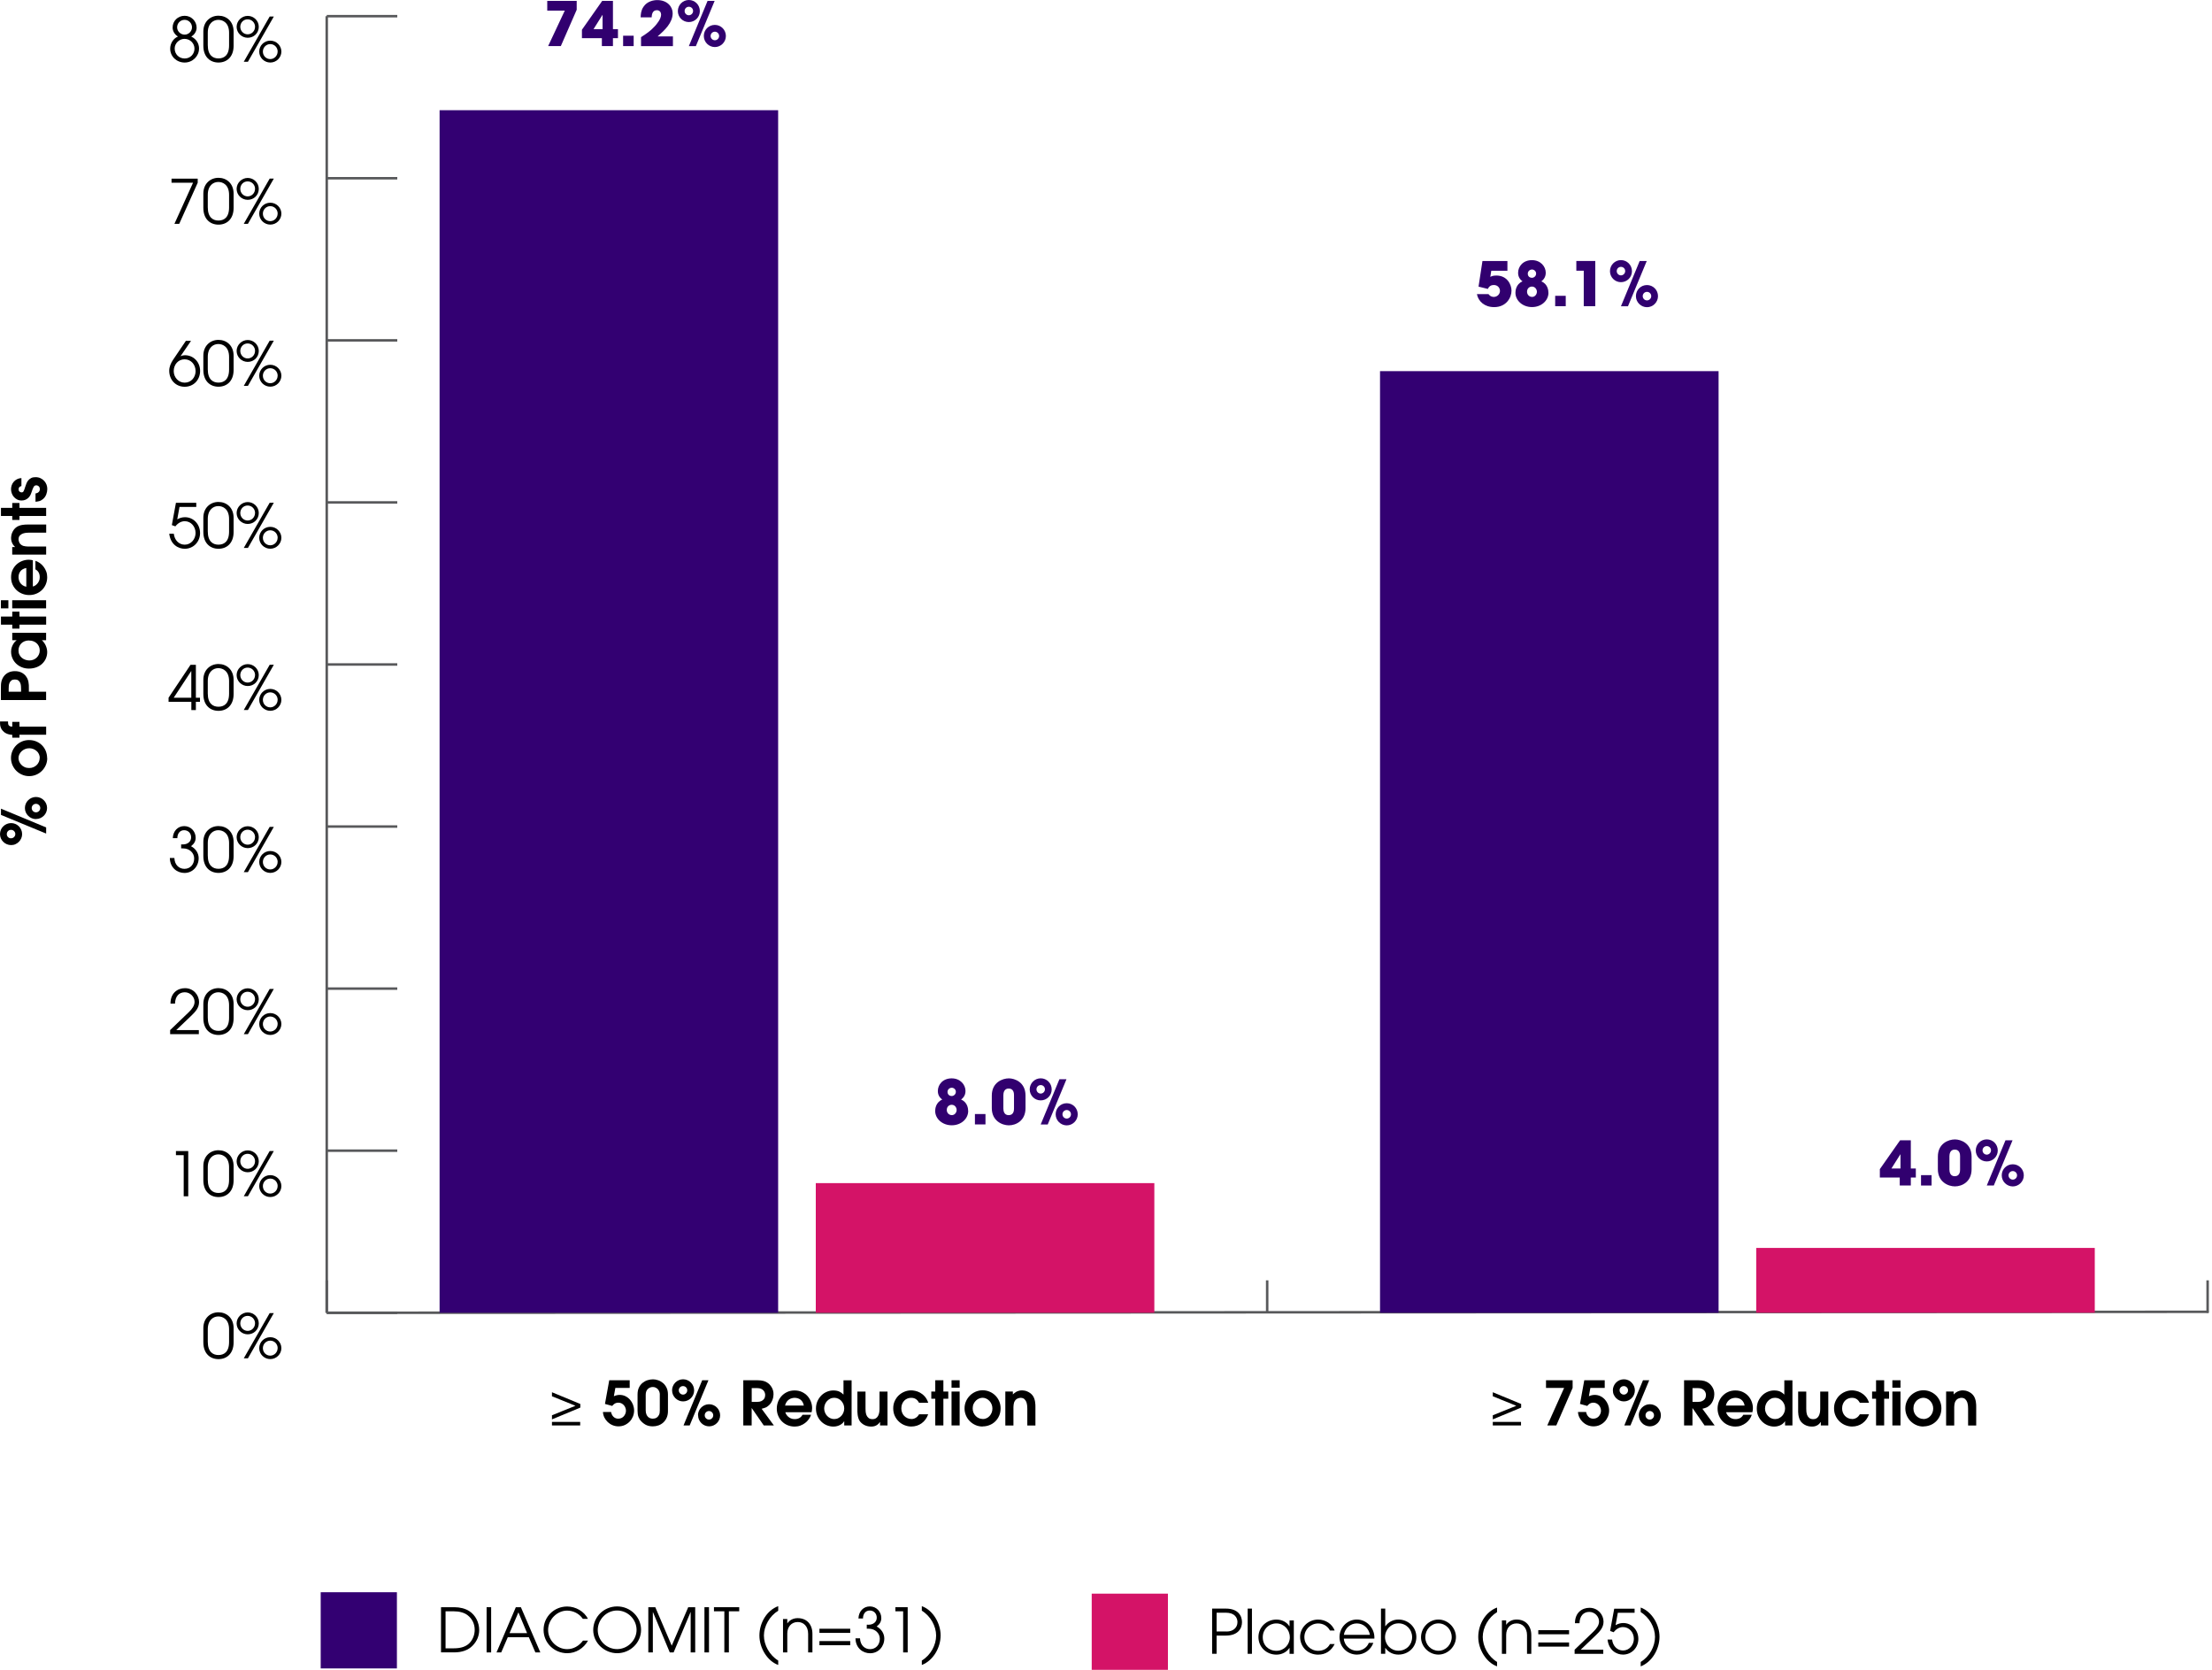 <?xml version="1.0" encoding="UTF-8"?> <svg xmlns="http://www.w3.org/2000/svg" xmlns:xlink="http://www.w3.org/1999/xlink" width="530px" height="400px" viewBox="0 0 530 400" version="1.1"><title>Graph_STICLO Italy and STICLO France Pooled Results (ag)1.3</title><g id="HCP-Pages" stroke="none" stroke-width="1" fill="none" fill-rule="evenodd"><g id="HCP-Efficacy-DESKTOP" transform="translate(-452, -1424)"><g id="table" transform="translate(277, 1281)"><g id="Graph_STICLO-Italy-and-STICLO-France-Pooled-Results-(ag)1.3" transform="translate(175, 143)"><g id="Group" transform="translate(40.39, 3.354)"><g transform="translate(37.376, 303.345)" id="Path" stroke="#58595B" stroke-width="0.596"><line x1="0.523" y1="7.773" x2="451.412" y2="7.542"></line><g transform="translate(0, 0)"><line x1="0.523" y1="7.773" x2="0.523" y2="0"></line><line x1="225.854" y1="7.773" x2="225.854" y2="0"></line><line x1="451.186" y1="7.773" x2="451.186" y2="0"></line></g></g><g><g transform="translate(0, 0.407)" fill="#000000" fill-rule="nonzero"><g transform="translate(8.33, 310.596)" id="Shape"><path d="M7.254,7.198 C7.254,9.894 5.613,11.22 3.627,11.22 C1.641,11.22 0,9.894 0,7.177 L0,3.792 C0,1.389 1.693,0 3.627,0 C5.56,0 7.254,1.348 7.254,3.803 L7.254,7.188 L7.254,7.198 Z M6.167,4.085 C6.167,1.682 4.693,0.992 3.585,0.992 C2.477,0.992 1.066,1.755 1.066,4.085 L1.066,7.052 C1.066,9.538 2.352,10.238 3.616,10.238 C4.881,10.238 6.167,9.58 6.167,7.104 L6.167,4.074 L6.167,4.085 Z"></path><path d="M10.63,5.276 C9.177,5.276 7.975,4.095 7.975,2.654 C7.975,1.212 9.208,0.031 10.63,0.031 C12.051,0.031 13.284,1.17 13.284,2.654 C13.284,4.137 12.114,5.276 10.63,5.276 Z M12.396,2.654 C12.396,1.672 11.622,0.857 10.609,0.857 C9.595,0.857 8.853,1.672 8.853,2.654 C8.853,3.636 9.626,4.451 10.619,4.451 C11.612,4.451 12.385,3.625 12.385,2.654 L12.396,2.654 Z M9.689,11.022 L15.897,0.188 L16.89,0.188 L10.682,11.022 L9.689,11.022 Z M16.044,11.21 C14.58,11.21 13.389,10.029 13.389,8.588 C13.389,7.146 14.57,5.965 16.044,5.965 C17.517,5.965 18.698,7.167 18.698,8.588 C18.698,10.008 17.517,11.21 16.044,11.21 Z M17.81,8.588 C17.81,7.626 17.068,6.791 16.023,6.791 C15.103,6.791 14.267,7.553 14.267,8.588 C14.267,9.622 15.072,10.385 16.033,10.385 C16.995,10.385 17.8,9.58 17.8,8.588 L17.81,8.588 Z"></path></g><g transform="translate(1.766, 271.774)"><polygon id="Path" points="1.86 11.032 1.86 1.181 0 1.181 0 0.198 2.947 0.198 2.947 11.032 1.86 11.032"></polygon><path d="M13.817,7.198 C13.817,9.894 12.176,11.22 10.191,11.22 C8.205,11.22 6.564,9.894 6.564,7.177 L6.564,3.792 C6.564,1.389 8.257,0 10.191,0 C12.124,0 13.817,1.348 13.817,3.803 L13.817,7.188 L13.817,7.198 Z M12.73,4.085 C12.73,1.682 11.257,0.992 10.149,0.992 C9.041,0.992 7.63,1.755 7.63,4.085 L7.63,7.052 C7.63,9.538 8.915,10.238 10.18,10.238 C11.445,10.238 12.73,9.58 12.73,7.104 L12.73,4.074 L12.73,4.085 Z" id="Shape"></path><path d="M17.193,5.276 C15.74,5.276 14.539,4.095 14.539,2.654 C14.539,1.212 15.772,0.031 17.193,0.031 C18.615,0.031 19.848,1.17 19.848,2.654 C19.848,4.137 18.677,5.276 17.193,5.276 Z M18.96,2.654 C18.96,1.672 18.186,0.857 17.172,0.857 C16.159,0.857 15.416,1.672 15.416,2.654 C15.416,3.636 16.19,4.451 17.183,4.451 C18.176,4.451 18.949,3.625 18.949,2.654 L18.96,2.654 Z M16.253,11.022 L22.461,0.188 L23.454,0.188 L17.246,11.022 L16.253,11.022 Z M22.607,11.21 C21.144,11.21 19.953,10.029 19.953,8.588 C19.953,7.146 21.134,5.965 22.607,5.965 C24.081,5.965 25.262,7.167 25.262,8.588 C25.262,10.008 24.081,11.21 22.607,11.21 Z M24.374,8.588 C24.374,7.626 23.632,6.791 22.586,6.791 C21.667,6.791 20.831,7.553 20.831,8.588 C20.831,9.622 21.635,10.385 22.597,10.385 C23.558,10.385 24.363,9.58 24.363,8.588 L24.374,8.588 Z" id="Shape"></path></g><g transform="translate(0.376, 232.942)"><path d="M0,11.032 L0,10.05 L4.526,5.704 C5.268,4.983 5.853,4.179 5.853,3.291 C5.853,2.048 4.787,0.992 3.512,0.992 C2.111,0.992 1.212,1.985 1.171,3.698 L0.084,3.698 C0.084,1.107 1.84,0.01 3.564,0.01 C5.613,0.01 6.93,1.692 6.93,3.322 C6.93,4.785 5.989,5.725 4.944,6.728 L1.463,10.05 L6.877,10.05 L6.877,11.032 L0,11.032 L0,11.032 Z" id="Path"></path><path d="M15.207,7.198 C15.207,9.894 13.567,11.22 11.581,11.22 C9.595,11.22 7.954,9.894 7.954,7.177 L7.954,3.792 C7.954,1.389 9.647,0 11.581,0 C13.514,0 15.207,1.348 15.207,3.803 L15.207,7.188 L15.207,7.198 Z M14.12,4.085 C14.12,1.682 12.647,0.992 11.539,0.992 C10.431,0.992 9.02,1.755 9.02,4.085 L9.02,7.052 C9.02,9.538 10.306,10.238 11.57,10.238 C12.835,10.238 14.12,9.58 14.12,7.104 L14.12,4.074 L14.12,4.085 Z" id="Shape"></path><path d="M18.583,5.286 C17.131,5.286 15.929,4.106 15.929,2.664 C15.929,1.222 17.162,0.042 18.583,0.042 C20.005,0.042 21.238,1.181 21.238,2.664 C21.238,4.148 20.068,5.286 18.583,5.286 Z M20.35,2.664 C20.35,1.682 19.576,0.867 18.562,0.867 C17.549,0.867 16.807,1.682 16.807,2.664 C16.807,3.646 17.58,4.461 18.573,4.461 C19.566,4.461 20.339,3.636 20.339,2.664 L20.35,2.664 Z M17.643,11.032 L23.851,0.198 L24.844,0.198 L18.636,11.032 L17.643,11.032 Z M23.997,11.22 C22.534,11.22 21.343,10.04 21.343,8.598 C21.343,7.156 22.524,5.976 23.997,5.976 C25.471,5.976 26.652,7.177 26.652,8.598 C26.652,10.019 25.471,11.22 23.997,11.22 Z M25.764,8.598 C25.764,7.637 25.022,6.801 23.977,6.801 C23.057,6.801 22.221,7.564 22.221,8.598 C22.221,9.632 23.025,10.395 23.987,10.395 C24.949,10.395 25.753,9.591 25.753,8.598 L25.764,8.598 Z" id="Shape"></path></g><g transform="translate(0.303, 194.12)"><path d="M2.707,5.339 L2.707,4.388 C3.031,4.398 3.083,4.398 3.136,4.398 C4.243,4.398 5.101,3.751 5.101,2.706 C5.101,1.713 4.4,0.992 3.418,0.992 C2.435,0.992 1.808,1.755 1.798,2.904 L0.711,2.904 C0.773,1.181 1.913,0.01 3.449,0.01 C4.986,0.01 6.187,1.243 6.187,2.789 C6.187,3.615 5.853,4.221 5.08,4.827 C6.208,5.422 6.909,6.509 6.909,7.7 C6.909,9.601 5.508,11.231 3.512,11.231 C1.829,11.231 0.052,10.071 0,7.647 L1.087,7.647 C1.16,9.371 2.268,10.249 3.501,10.249 C4.891,10.249 5.832,9.183 5.832,7.762 C5.832,6.477 4.776,5.349 3.156,5.349 L2.728,5.349 L2.707,5.339 Z" id="Path"></path><path d="M15.281,7.198 C15.281,9.894 13.64,11.22 11.654,11.22 C9.668,11.22 8.027,9.894 8.027,7.177 L8.027,3.792 C8.027,1.389 9.72,0 11.654,0 C13.587,0 15.281,1.348 15.281,3.803 L15.281,7.188 L15.281,7.198 Z M14.194,4.085 C14.194,1.682 12.72,0.992 11.612,0.992 C10.504,0.992 9.093,1.755 9.093,4.085 L9.093,7.052 C9.093,9.538 10.379,10.238 11.643,10.238 C12.908,10.238 14.194,9.58 14.194,7.104 L14.194,4.074 L14.194,4.085 Z" id="Shape"></path><path d="M18.657,5.286 C17.204,5.286 16.002,4.106 16.002,2.664 C16.002,1.222 17.235,0.042 18.657,0.042 C20.078,0.042 21.311,1.181 21.311,2.664 C21.311,4.148 20.141,5.286 18.657,5.286 Z M20.423,2.664 C20.423,1.682 19.649,0.867 18.636,0.867 C17.622,0.867 16.88,1.682 16.88,2.664 C16.88,3.646 17.653,4.461 18.646,4.461 C19.639,4.461 20.412,3.636 20.412,2.664 L20.423,2.664 Z M17.716,11.032 L23.924,0.198 L24.917,0.198 L18.709,11.032 L17.716,11.032 Z M24.071,11.22 C22.607,11.22 21.416,10.04 21.416,8.598 C21.416,7.156 22.597,5.976 24.071,5.976 C25.544,5.976 26.725,7.177 26.725,8.598 C26.725,10.019 25.544,11.22 24.071,11.22 Z M25.837,8.598 C25.837,7.637 25.095,6.801 24.05,6.801 C23.13,6.801 22.294,7.564 22.294,8.598 C22.294,9.632 23.099,10.395 24.06,10.395 C25.022,10.395 25.827,9.591 25.827,8.598 L25.837,8.598 Z" id="Shape"></path></g><g transform="translate(0, 155.298)" id="Shape"><path d="M5.456,11.032 L5.456,9.058 L0,9.058 L0,8.076 L5.257,0.198 L6.543,0.198 L6.543,8.076 L7.525,8.076 L7.525,9.058 L6.543,9.058 L6.543,11.032 L5.456,11.032 Z M5.456,1.692 L5.425,1.692 L1.233,8.076 L5.445,8.076 L5.445,1.692 L5.456,1.692 Z"></path><path d="M15.584,7.198 C15.584,9.894 13.943,11.22 11.957,11.22 C9.971,11.22 8.33,9.894 8.33,7.177 L8.33,3.792 C8.33,1.389 10.023,0 11.957,0 C13.891,0 15.584,1.348 15.584,3.803 L15.584,7.188 L15.584,7.198 Z M14.497,4.085 C14.497,1.682 13.023,0.992 11.915,0.992 C10.807,0.992 9.396,1.755 9.396,4.085 L9.396,7.052 C9.396,9.538 10.682,10.238 11.946,10.238 C13.211,10.238 14.497,9.58 14.497,7.104 L14.497,4.074 L14.497,4.085 Z"></path><path d="M18.96,5.276 C17.507,5.276 16.305,4.095 16.305,2.654 C16.305,1.212 17.538,0.031 18.96,0.031 C20.381,0.031 21.614,1.17 21.614,2.654 C21.614,4.137 20.444,5.276 18.96,5.276 Z M20.726,2.654 C20.726,1.672 19.953,0.857 18.939,0.857 C17.925,0.857 17.183,1.682 17.183,2.654 C17.183,3.625 17.956,4.451 18.949,4.451 C19.942,4.451 20.716,3.636 20.716,2.654 L20.726,2.654 Z M18.019,11.022 L24.227,0.188 L25.22,0.188 L19.012,11.022 L18.019,11.022 Z M24.374,11.21 C22.91,11.21 21.719,10.029 21.719,8.588 C21.719,7.146 22.9,5.965 24.374,5.965 C25.847,5.965 27.028,7.167 27.028,8.588 C27.028,10.008 25.847,11.21 24.374,11.21 Z M26.14,8.588 C26.14,7.626 25.398,6.791 24.353,6.791 C23.433,6.791 22.597,7.553 22.597,8.588 C22.597,9.622 23.402,10.385 24.363,10.385 C25.325,10.385 26.13,9.58 26.13,8.588 L26.14,8.588 Z"></path></g><g transform="translate(0.167, 116.476)"><path d="M2.456,1.181 L1.913,4.168 C2.498,3.845 3.073,3.657 3.763,3.657 C5.801,3.657 7.379,5.339 7.379,7.449 C7.379,9.559 5.78,11.22 3.7,11.22 C2.205,11.22 0.303,10.259 0,7.616 L1.087,7.616 C1.265,9.173 2.32,10.238 3.71,10.238 C5.215,10.238 6.302,8.901 6.302,7.438 C6.302,5.903 5.205,4.618 3.721,4.618 C2.853,4.618 2.069,5.067 1.463,5.85 L0.617,5.547 L1.599,0.209 L6.47,0.209 L6.47,1.191 L2.456,1.191 L2.456,1.181 Z" id="Path"></path><path d="M15.416,7.198 C15.416,9.894 13.776,11.22 11.79,11.22 C9.804,11.22 8.163,9.883 8.163,7.177 L8.163,3.792 C8.163,1.389 9.856,1.42108547e-14 11.79,1.42108547e-14 C13.723,1.42108547e-14 15.416,1.348 15.416,3.803 L15.416,7.188 L15.416,7.198 Z M14.329,4.085 C14.329,1.682 12.856,0.992 11.748,0.992 C10.64,0.992 9.229,1.755 9.229,4.085 L9.229,7.052 C9.229,9.538 10.515,10.238 11.779,10.238 C13.044,10.238 14.329,9.58 14.329,7.104 L14.329,4.074 L14.329,4.085 Z" id="Shape"></path><path d="M18.792,5.276 C17.34,5.276 16.138,4.095 16.138,2.654 C16.138,1.212 17.371,0.031 18.792,0.031 C20.214,0.031 21.447,1.17 21.447,2.654 C21.447,4.137 20.277,5.276 18.792,5.276 Z M20.559,2.654 C20.559,1.672 19.785,0.857 18.772,0.857 C17.758,0.857 17.016,1.682 17.016,2.654 C17.016,3.625 17.789,4.451 18.782,4.451 C19.775,4.451 20.548,3.636 20.548,2.654 L20.559,2.654 Z M17.852,11.022 L24.06,0.188 L25.053,0.188 L18.845,11.022 L17.852,11.022 Z M24.206,11.21 C22.743,11.21 21.552,10.029 21.552,8.588 C21.552,7.146 22.733,5.965 24.206,5.965 C25.68,5.965 26.861,7.167 26.861,8.588 C26.861,10.008 25.68,11.21 24.206,11.21 Z M25.973,8.588 C25.973,7.626 25.231,6.791 24.186,6.791 C23.266,6.791 22.43,7.553 22.43,8.588 C22.43,9.622 23.234,10.385 24.196,10.385 C25.158,10.385 25.962,9.58 25.962,8.588 L25.973,8.588 Z" id="Shape"></path></g><g transform="translate(0.157, 77.654)" id="Shape"><path d="M2.738,3.907 C3.041,3.761 3.397,3.677 3.752,3.677 C5.822,3.677 7.4,5.318 7.4,7.438 C7.4,9.559 5.874,11.231 3.7,11.231 C1.526,11.231 0,9.559 0,7.386 C0,6.435 0.408,5.547 0.878,4.837 L3.993,0.23 L5.226,0.23 L2.717,3.907 L2.749,3.907 L2.738,3.907 Z M6.313,7.459 C6.313,5.955 5.247,4.659 3.679,4.659 C2.111,4.659 1.077,5.965 1.077,7.48 C1.077,8.995 2.237,10.249 3.7,10.249 C5.247,10.249 6.323,8.985 6.323,7.449 L6.313,7.459 Z"></path><path d="M15.427,7.198 C15.427,9.894 13.786,11.22 11.8,11.22 C9.814,11.22 8.173,9.883 8.173,7.177 L8.173,3.792 C8.173,1.389 9.867,0 11.8,0 C13.734,0 15.427,1.348 15.427,3.803 L15.427,7.188 L15.427,7.198 Z M14.34,4.085 C14.34,1.682 12.866,0.992 11.758,0.992 C10.65,0.992 9.239,1.755 9.239,4.085 L9.239,7.052 C9.239,9.538 10.525,10.238 11.79,10.238 C13.054,10.238 14.34,9.58 14.34,7.104 L14.34,4.074 L14.34,4.085 Z"></path><path d="M18.803,5.276 C17.35,5.276 16.148,4.095 16.148,2.654 C16.148,1.212 17.381,0.031 18.803,0.031 C20.224,0.031 21.458,1.17 21.458,2.654 C21.458,4.137 20.287,5.276 18.803,5.276 Z M20.569,2.654 C20.569,1.672 19.796,0.857 18.782,0.857 C17.768,0.857 17.026,1.682 17.026,2.654 C17.026,3.625 17.8,4.451 18.792,4.451 C19.785,4.451 20.559,3.636 20.559,2.654 L20.569,2.654 Z M17.862,11.022 L24.071,0.188 L25.064,0.188 L18.855,11.022 L17.862,11.022 Z M24.217,11.21 C22.754,11.21 21.562,10.029 21.562,8.588 C21.562,7.146 22.743,5.965 24.217,5.965 C25.691,5.965 26.872,7.167 26.872,8.588 C26.872,10.008 25.691,11.21 24.217,11.21 Z M25.983,8.588 C25.983,7.626 25.241,6.791 24.196,6.791 C23.276,6.791 22.44,7.553 22.44,8.588 C22.44,9.622 23.245,10.385 24.206,10.385 C25.168,10.385 25.973,9.58 25.973,8.588 L25.983,8.588 Z"></path></g><g transform="translate(0.711, 38.832)"><polygon id="Path" points="0.69 11.032 5.153 1.181 0 1.181 0 0.198 6.271 0.198 6.271 1.181 1.84 11.032 0.7 11.032"></polygon><path d="M14.873,7.198 C14.873,9.894 13.232,11.22 11.246,11.22 C9.26,11.22 7.619,9.894 7.619,7.177 L7.619,3.792 C7.619,1.389 9.313,0 11.246,0 C13.18,0 14.873,1.348 14.873,3.803 L14.873,7.188 L14.873,7.198 Z M13.786,4.085 C13.786,1.682 12.312,0.992 11.204,0.992 C10.096,0.992 8.685,1.755 8.685,4.085 L8.685,7.052 C8.685,9.538 9.971,10.238 11.236,10.238 C12.5,10.238 13.786,9.58 13.786,7.104 L13.786,4.074 L13.786,4.085 Z" id="Shape"></path><path d="M18.249,5.276 C16.796,5.276 15.594,4.095 15.594,2.654 C15.594,1.212 16.827,0.031 18.249,0.031 C19.67,0.031 20.904,1.17 20.904,2.654 C20.904,4.137 19.733,5.276 18.249,5.276 Z M20.015,2.654 C20.015,1.672 19.242,0.857 18.228,0.857 C17.214,0.857 16.472,1.672 16.472,2.654 C16.472,3.636 17.246,4.451 18.238,4.451 C19.231,4.451 20.005,3.636 20.005,2.654 L20.015,2.654 Z M17.308,11.022 L23.517,0.188 L24.51,0.188 L18.301,11.022 L17.308,11.022 Z M23.663,11.21 C22.2,11.21 21.008,10.029 21.008,8.588 C21.008,7.146 22.189,5.965 23.663,5.965 C25.137,5.965 26.318,7.167 26.318,8.588 C26.318,10.008 25.137,11.21 23.663,11.21 Z M25.429,8.588 C25.429,7.626 24.687,6.791 23.642,6.791 C22.722,6.791 21.886,7.553 21.886,8.588 C21.886,9.622 22.691,10.385 23.653,10.385 C24.614,10.385 25.419,9.58 25.419,8.588 L25.429,8.588 Z" id="Shape"></path></g><g transform="translate(0.387, 0)" id="Shape"><path d="M6.909,7.888 C6.909,9.685 5.383,11.22 3.47,11.22 C1.557,11.22 0,9.789 0,7.888 C0,6.634 0.763,5.433 1.86,4.994 C1.056,4.482 0.585,3.688 0.585,2.831 C0.585,1.264 1.829,0.021 3.46,0.021 C5.09,0.021 6.334,1.337 6.334,2.863 C6.334,3.698 5.853,4.545 5.048,4.994 C6.261,5.589 6.919,6.665 6.919,7.888 L6.909,7.888 Z M5.822,7.888 C5.822,6.644 4.808,5.547 3.418,5.547 C2.216,5.547 1.077,6.582 1.077,7.846 C1.077,9.225 2.101,10.249 3.48,10.249 C4.86,10.249 5.822,9.162 5.822,7.888 Z M3.46,0.992 C2.435,0.992 1.662,1.807 1.662,2.779 C1.662,3.751 2.498,4.534 3.46,4.534 C4.421,4.534 5.226,3.74 5.226,2.779 C5.226,1.818 4.452,0.992 3.46,0.992 Z"></path><path d="M15.197,7.198 C15.197,9.894 13.556,11.22 11.57,11.22 C9.584,11.22 7.943,9.894 7.943,7.177 L7.943,3.792 C7.943,1.389 9.637,0 11.57,0 C13.504,0 15.197,1.348 15.197,3.803 L15.197,7.188 L15.197,7.198 Z M14.11,4.085 C14.11,1.682 12.636,0.992 11.528,0.992 C10.42,0.992 9.009,1.755 9.009,4.085 L9.009,7.052 C9.009,9.538 10.295,10.238 11.56,10.238 C12.824,10.238 14.11,9.58 14.11,7.104 L14.11,4.074 L14.11,4.085 Z"></path><path d="M18.573,5.286 C17.12,5.286 15.918,4.106 15.918,2.664 C15.918,1.222 17.151,0.042 18.573,0.042 C19.994,0.042 21.228,1.181 21.228,2.664 C21.228,4.148 20.057,5.286 18.573,5.286 L18.573,5.286 Z M20.339,2.664 C20.339,1.682 19.566,0.867 18.552,0.867 C17.538,0.867 16.796,1.682 16.796,2.664 C16.796,3.646 17.57,4.461 18.562,4.461 C19.555,4.461 20.329,3.646 20.329,2.664 L20.339,2.664 Z M17.632,11.032 L23.841,0.198 L24.834,0.198 L18.625,11.032 L17.632,11.032 Z M23.987,11.22 C22.524,11.22 21.332,10.04 21.332,8.598 C21.332,7.156 22.513,5.976 23.987,5.976 C25.461,5.976 26.642,7.177 26.642,8.598 C26.642,10.019 25.461,11.22 23.987,11.22 Z M25.753,8.598 C25.753,7.637 25.011,6.801 23.966,6.801 C23.046,6.801 22.21,7.564 22.21,8.598 C22.21,9.632 23.015,10.395 23.977,10.395 C24.938,10.395 25.743,9.591 25.743,8.598 L25.753,8.598 Z"></path></g></g><line x1="37.898" y1="311.118" x2="37.898" y2="0.522" id="Path" stroke="#58595B" stroke-width="0.596"></line><g transform="translate(37.898, 0)" id="Path" stroke="#58595B" stroke-width="0.596"><line x1="0" y1="311.118" x2="16.901" y2="311.118"></line><line x1="0" y1="272.286" x2="16.901" y2="272.286"></line><line x1="0" y1="233.464" x2="16.901" y2="233.464"></line><line x1="0" y1="194.642" x2="16.901" y2="194.642"></line><line x1="0" y1="155.82" x2="16.901" y2="155.82"></line><line x1="0" y1="116.998" x2="16.901" y2="116.998"></line><line x1="0" y1="78.177" x2="16.901" y2="78.177"></line><line x1="0" y1="39.344" x2="16.901" y2="39.344"></line><line x1="0" y1="0.522" x2="16.901" y2="0.522"></line></g></g><g transform="translate(64.937, 23.047)" fill-rule="nonzero" id="Rectangle"><g transform="translate(90.137, 257.012)" fill="#D41367"><rect x="0" y="0" width="81.117" height="31.06"></rect><rect x="225.331" y="15.525" width="81.117" height="15.525"></rect></g><g fill="#330072"><rect x="0" y="0" width="81.117" height="288.072"></rect><rect x="225.331" y="62.506" width="81.117" height="225.566"></rect></g></g></g><g id="Group" transform="translate(132.252, 330.405)" fill="#000000" fill-rule="nonzero"><path d="M0,9.601 L0,8.619 L5.592,6.362 L5.592,6.331 L0,4.064 L0,3.103 L6.794,5.913 L6.794,6.78 L0,9.601 L0,9.601 Z M0,11.053 L0,10.207 L6.762,10.207 L6.762,11.053 L0,11.053 Z" id="Shape"></path><path d="M13.723,0.23 L18.625,0.23 L18.625,2.069 L15.187,2.069 L14.831,4.054 C15.051,3.959 15.27,3.876 15.5,3.824 C15.73,3.771 15.97,3.74 16.221,3.74 C16.733,3.74 17.193,3.845 17.611,4.054 C18.029,4.262 18.395,4.545 18.698,4.889 C19.001,5.234 19.242,5.631 19.42,6.091 C19.587,6.54 19.681,7.01 19.681,7.491 C19.681,7.971 19.587,8.462 19.399,8.922 C19.211,9.371 18.96,9.779 18.625,10.123 C18.291,10.468 17.894,10.75 17.444,10.959 C16.984,11.168 16.483,11.273 15.918,11.273 C15.437,11.273 14.978,11.179 14.539,11.001 C14.1,10.823 13.713,10.573 13.378,10.259 C13.044,9.946 12.772,9.58 12.563,9.162 C12.354,8.744 12.239,8.295 12.218,7.835 L14.162,7.835 C14.225,8.149 14.309,8.41 14.444,8.609 C14.57,8.817 14.716,8.974 14.873,9.1 C15.03,9.225 15.197,9.308 15.375,9.361 C15.552,9.413 15.72,9.434 15.876,9.434 C16.19,9.434 16.462,9.371 16.692,9.256 C16.922,9.141 17.12,8.985 17.266,8.797 C17.413,8.609 17.528,8.4 17.611,8.18 C17.695,7.961 17.726,7.731 17.726,7.512 C17.726,7.292 17.685,7.073 17.601,6.843 C17.517,6.613 17.402,6.404 17.246,6.227 C17.089,6.049 16.901,5.892 16.671,5.777 C16.441,5.662 16.19,5.6 15.908,5.6 C15.699,5.6 15.521,5.631 15.364,5.683 C15.207,5.736 15.072,5.798 14.957,5.882 C14.842,5.965 14.737,6.038 14.653,6.133 C14.57,6.216 14.497,6.3 14.444,6.383 L12.699,5.903 L13.723,0.24 L13.723,0.23 Z" id="Path"></path><path d="M27.791,7.647 C27.791,8.232 27.687,8.755 27.488,9.204 C27.29,9.653 27.018,10.04 26.684,10.343 C26.349,10.646 25.962,10.886 25.523,11.043 C25.084,11.199 24.635,11.273 24.154,11.273 C23.611,11.273 23.119,11.179 22.691,11.001 C22.262,10.823 21.834,10.52 21.405,10.082 C21.113,9.789 20.893,9.444 20.736,9.047 C20.58,8.65 20.507,8.149 20.507,7.532 L20.507,3.646 C20.507,2.998 20.611,2.455 20.831,1.995 C21.05,1.536 21.332,1.16 21.698,0.867 C22.064,0.575 22.451,0.355 22.89,0.219 C23.329,0.084 23.768,0.01 24.206,0.01 C24.614,0.01 25.032,0.084 25.461,0.24 C25.889,0.387 26.266,0.616 26.621,0.909 C26.966,1.212 27.248,1.588 27.467,2.037 C27.687,2.497 27.791,3.03 27.791,3.646 L27.791,7.637 L27.791,7.647 Z M25.847,3.667 C25.847,3.406 25.806,3.155 25.712,2.936 C25.628,2.716 25.503,2.518 25.356,2.361 C25.199,2.204 25.022,2.079 24.823,1.985 C24.625,1.891 24.405,1.849 24.175,1.849 C23.705,1.849 23.308,2.006 22.963,2.33 C22.628,2.654 22.461,3.124 22.461,3.73 L22.461,7.418 C22.461,7.825 22.524,8.159 22.639,8.431 C22.754,8.703 22.9,8.901 23.067,9.047 C23.234,9.194 23.423,9.298 23.611,9.35 C23.809,9.402 23.987,9.434 24.154,9.434 C24.29,9.434 24.457,9.413 24.656,9.371 C24.855,9.329 25.032,9.235 25.21,9.089 C25.388,8.943 25.534,8.755 25.659,8.494 C25.785,8.243 25.837,7.898 25.837,7.47 L25.837,3.667 L25.847,3.667 Z" id="Shape"></path><path d="M28.774,2.654 C28.774,2.298 28.847,1.954 28.983,1.63 C29.119,1.306 29.307,1.024 29.547,0.784 C29.788,0.543 30.07,0.345 30.394,0.209 C30.718,0.073 31.052,-2.84217094e-14 31.418,-2.84217094e-14 C31.784,-2.84217094e-14 32.119,0.073 32.443,0.209 C32.767,0.345 33.049,0.533 33.289,0.784 C33.53,1.024 33.718,1.306 33.854,1.63 C33.989,1.954 34.063,2.288 34.063,2.654 C34.063,3.019 33.989,3.364 33.854,3.688 C33.718,4.001 33.53,4.283 33.289,4.524 C33.049,4.764 32.767,4.952 32.443,5.088 C32.119,5.224 31.784,5.297 31.418,5.297 C31.052,5.297 30.718,5.224 30.404,5.088 C30.091,4.952 29.809,4.764 29.568,4.524 C29.328,4.283 29.14,4.012 28.993,3.688 C28.847,3.364 28.784,3.03 28.784,2.654 L28.774,2.654 Z M30.394,2.654 C30.394,2.925 30.488,3.166 30.687,3.364 C30.885,3.563 31.126,3.667 31.408,3.667 C31.669,3.667 31.91,3.573 32.108,3.374 C32.317,3.176 32.411,2.936 32.411,2.643 C32.411,2.351 32.317,2.121 32.119,1.922 C31.92,1.724 31.68,1.63 31.397,1.63 C31.115,1.63 30.875,1.724 30.676,1.922 C30.478,2.121 30.384,2.361 30.384,2.654 L30.394,2.654 Z M35.996,0.23 L37.491,0.23 L32.996,11.053 L31.523,11.053 L35.996,0.23 Z M34.982,8.629 C34.982,8.274 35.045,7.929 35.191,7.606 C35.327,7.282 35.515,7 35.766,6.759 C36.017,6.519 36.289,6.321 36.613,6.185 C36.937,6.049 37.271,5.976 37.648,5.976 C38.024,5.976 38.348,6.049 38.672,6.185 C38.996,6.321 39.278,6.509 39.518,6.759 C39.759,7 39.947,7.282 40.083,7.606 C40.219,7.929 40.292,8.264 40.292,8.629 C40.292,8.995 40.219,9.35 40.083,9.664 C39.937,9.988 39.748,10.27 39.508,10.499 C39.268,10.74 38.985,10.928 38.672,11.064 C38.348,11.199 38.013,11.273 37.658,11.273 C37.303,11.273 36.958,11.199 36.634,11.064 C36.31,10.928 36.028,10.74 35.798,10.499 C35.557,10.259 35.369,9.977 35.223,9.664 C35.076,9.34 35.014,8.995 35.014,8.629 L34.982,8.629 Z M36.602,8.629 C36.602,8.911 36.707,9.152 36.905,9.35 C37.104,9.549 37.344,9.653 37.627,9.653 C37.909,9.653 38.139,9.549 38.337,9.35 C38.536,9.152 38.64,8.911 38.64,8.629 C38.64,8.347 38.536,8.097 38.337,7.898 C38.139,7.7 37.898,7.606 37.627,7.606 C37.334,7.606 37.094,7.71 36.895,7.909 C36.696,8.107 36.602,8.347 36.602,8.629 L36.602,8.629 Z" id="Shape"></path><path d="M45.863,0.23 L49.186,0.23 C49.814,0.23 50.326,0.293 50.733,0.407 C51.141,0.522 51.507,0.71 51.82,0.961 C51.977,1.087 52.134,1.233 52.28,1.41 C52.426,1.578 52.562,1.776 52.688,1.995 C52.813,2.215 52.907,2.455 52.98,2.716 C53.054,2.977 53.085,3.27 53.085,3.583 C53.085,3.761 53.064,3.959 53.033,4.179 C53.001,4.398 52.939,4.628 52.855,4.868 C52.771,5.098 52.667,5.328 52.531,5.558 C52.395,5.788 52.238,5.986 52.04,6.174 C51.716,6.488 51.402,6.697 51.099,6.801 C50.796,6.906 50.514,7 50.232,7.062 L53.169,11.053 L50.744,11.053 L47.88,6.916 L47.849,6.916 L47.849,11.053 L45.842,11.053 L45.842,0.23 L45.863,0.23 Z M47.869,5.412 L49.155,5.412 C49.563,5.412 49.897,5.349 50.148,5.234 C50.399,5.109 50.597,4.962 50.744,4.795 C50.89,4.628 50.974,4.44 51.026,4.252 C51.068,4.064 51.089,3.897 51.089,3.751 C51.089,3.604 51.057,3.437 51.005,3.249 C50.953,3.061 50.848,2.883 50.702,2.706 C50.556,2.539 50.357,2.392 50.106,2.277 C49.855,2.163 49.542,2.11 49.145,2.11 L47.859,2.11 L47.859,5.412 L47.869,5.412 Z" id="Shape"></path><path d="M55.917,7.867 C55.938,8.003 56.001,8.17 56.106,8.358 C56.21,8.546 56.356,8.734 56.545,8.911 C56.733,9.089 56.952,9.235 57.224,9.361 C57.496,9.486 57.799,9.538 58.154,9.538 C59.022,9.538 59.649,9.194 60.025,8.504 L62.074,8.504 C61.959,8.88 61.781,9.225 61.53,9.57 C61.29,9.904 60.997,10.207 60.652,10.468 C60.307,10.729 59.931,10.938 59.502,11.095 C59.074,11.252 58.624,11.325 58.154,11.325 C57.537,11.325 56.973,11.21 56.44,10.99 C55.917,10.771 55.458,10.458 55.081,10.071 C54.705,9.685 54.402,9.225 54.193,8.703 C53.973,8.18 53.869,7.626 53.869,7.031 C53.869,6.435 53.973,5.903 54.172,5.38 C54.371,4.858 54.663,4.388 55.039,3.991 C55.405,3.594 55.855,3.27 56.388,3.03 C56.91,2.789 57.496,2.674 58.144,2.674 C58.792,2.674 59.398,2.8 59.92,3.051 C60.443,3.301 60.882,3.625 61.237,4.022 C61.593,4.419 61.865,4.879 62.053,5.38 C62.241,5.882 62.335,6.394 62.335,6.906 C62.335,7.104 62.324,7.282 62.293,7.438 C62.272,7.595 62.241,7.752 62.209,7.888 L55.907,7.888 L55.917,7.867 Z M60.349,6.3 C60.286,5.976 60.192,5.704 60.056,5.464 C59.92,5.234 59.753,5.036 59.555,4.889 C59.356,4.743 59.147,4.628 58.907,4.555 C58.666,4.482 58.415,4.44 58.154,4.44 C57.956,4.44 57.746,4.471 57.517,4.524 C57.287,4.576 57.067,4.67 56.848,4.806 C56.628,4.942 56.44,5.13 56.252,5.37 C56.074,5.61 55.938,5.924 55.844,6.3 L60.339,6.3 L60.349,6.3 Z" id="Shape"></path><path d="M71.815,11.053 L70.027,11.053 L70.027,10.061 L69.996,10.061 C69.912,10.207 69.787,10.353 69.63,10.51 C69.473,10.667 69.285,10.792 69.076,10.917 C68.857,11.032 68.616,11.137 68.334,11.21 C68.052,11.293 67.749,11.325 67.404,11.325 C66.892,11.325 66.38,11.22 65.878,11.022 C65.376,10.813 64.937,10.531 64.551,10.155 C64.164,9.779 63.85,9.329 63.61,8.797 C63.37,8.264 63.255,7.668 63.255,7.021 C63.255,6.373 63.38,5.725 63.631,5.192 C63.882,4.659 64.206,4.2 64.592,3.824 C64.979,3.448 65.429,3.166 65.92,2.967 C66.411,2.769 66.902,2.674 67.394,2.674 C67.989,2.674 68.481,2.769 68.857,2.946 C69.233,3.124 69.568,3.364 69.85,3.667 L69.85,0.24 L71.794,0.24 L71.794,11.064 L71.815,11.053 Z M65.22,6.927 C65.22,7.303 65.282,7.658 65.418,7.971 C65.554,8.285 65.721,8.567 65.941,8.786 C66.16,9.016 66.411,9.194 66.704,9.329 C66.996,9.465 67.299,9.528 67.623,9.528 C67.979,9.528 68.313,9.455 68.616,9.298 C68.909,9.152 69.17,8.953 69.379,8.713 C69.588,8.473 69.745,8.201 69.86,7.898 C69.975,7.595 70.027,7.292 70.027,6.979 C70.027,6.644 69.965,6.331 69.85,6.018 C69.724,5.715 69.557,5.443 69.348,5.203 C69.139,4.962 68.878,4.785 68.585,4.639 C68.292,4.503 67.979,4.43 67.634,4.43 C67.268,4.43 66.944,4.503 66.641,4.659 C66.348,4.816 66.087,5.004 65.878,5.245 C65.669,5.485 65.502,5.756 65.397,6.049 C65.282,6.352 65.23,6.634 65.23,6.916 L65.22,6.927 Z" id="Shape"></path><path d="M80.396,2.936 L80.396,11.053 L78.608,11.053 L78.608,10.238 L78.577,10.238 C78.504,10.343 78.399,10.458 78.295,10.593 C78.18,10.719 78.044,10.834 77.877,10.949 C77.71,11.053 77.521,11.147 77.291,11.22 C77.072,11.293 76.8,11.325 76.487,11.325 C76.121,11.325 75.786,11.283 75.494,11.199 C75.201,11.116 74.95,11.011 74.731,10.886 C74.511,10.761 74.323,10.625 74.156,10.468 C73.999,10.322 73.863,10.176 73.769,10.04 C73.623,9.82 73.508,9.591 73.424,9.319 C73.341,9.047 73.278,8.797 73.247,8.535 C73.205,8.274 73.184,8.023 73.184,7.794 C73.184,7.564 73.184,7.355 73.184,7.188 L73.184,2.946 L75.128,2.946 L75.128,7.083 C75.128,7.25 75.128,7.47 75.159,7.752 C75.191,8.034 75.243,8.295 75.347,8.567 C75.452,8.828 75.619,9.058 75.849,9.256 C76.079,9.455 76.403,9.549 76.842,9.549 C77.145,9.549 77.396,9.486 77.605,9.35 C77.814,9.214 77.981,9.037 78.117,8.807 C78.253,8.577 78.337,8.316 78.399,8.023 C78.452,7.731 78.483,7.428 78.483,7.104 L78.483,2.946 L80.427,2.946 L80.396,2.936 Z" id="Path"></path><path d="M90.137,8.4 C89.802,9.319 89.28,10.029 88.569,10.541 C87.858,11.053 87.022,11.314 86.071,11.314 C85.559,11.314 85.036,11.21 84.524,11.011 C84.002,10.813 83.542,10.52 83.134,10.144 C82.726,9.768 82.392,9.308 82.141,8.765 C81.89,8.232 81.765,7.626 81.765,6.947 C81.765,6.321 81.88,5.746 82.12,5.224 C82.361,4.701 82.674,4.242 83.071,3.865 C83.468,3.489 83.928,3.186 84.451,2.977 C84.974,2.758 85.507,2.654 86.071,2.654 C86.322,2.654 86.646,2.695 87.022,2.769 C87.398,2.842 87.785,2.988 88.182,3.197 C88.579,3.416 88.956,3.709 89.311,4.106 C89.666,4.492 89.949,5.004 90.158,5.631 L87.963,5.631 C87.9,5.537 87.827,5.412 87.733,5.276 C87.639,5.14 87.524,5.004 87.377,4.879 C87.231,4.753 87.053,4.649 86.844,4.565 C86.635,4.482 86.374,4.44 86.071,4.44 C85.768,4.44 85.486,4.492 85.204,4.597 C84.921,4.701 84.67,4.868 84.451,5.077 C84.231,5.286 84.054,5.558 83.918,5.871 C83.782,6.185 83.709,6.561 83.709,6.979 C83.709,7.334 83.772,7.658 83.887,7.961 C84.002,8.264 84.169,8.535 84.388,8.765 C84.608,8.995 84.859,9.173 85.162,9.308 C85.454,9.444 85.789,9.517 86.165,9.517 C86.489,9.517 86.803,9.434 87.116,9.256 C87.43,9.089 87.712,8.797 87.963,8.389 L90.158,8.389 L90.137,8.4 Z" id="Path"></path><polygon id="Path" points="91.84 4.659 90.889 4.659 90.889 2.936 91.84 2.936 91.84 0.23 93.784 0.23 93.784 2.936 94.955 2.936 94.955 4.659 93.784 4.659 93.784 11.053 91.84 11.053"></polygon><path d="M95.739,0.23 L97.683,0.23 L97.683,2.016 L95.739,2.016 L95.739,0.23 Z M95.739,2.936 L97.683,2.936 L97.683,11.053 L95.739,11.053 L95.739,2.936 Z" id="Shape"></path><path d="M103.181,11.314 C102.574,11.314 102.01,11.199 101.487,10.97 C100.965,10.74 100.505,10.426 100.108,10.029 C99.711,9.632 99.408,9.173 99.188,8.65 C98.969,8.128 98.854,7.574 98.854,6.989 C98.854,6.373 98.969,5.798 99.209,5.265 C99.439,4.733 99.763,4.273 100.15,3.886 C100.536,3.5 101.007,3.197 101.529,2.967 C102.052,2.748 102.606,2.633 103.191,2.633 C103.776,2.633 104.309,2.737 104.832,2.957 C105.355,3.176 105.804,3.468 106.201,3.855 C106.598,4.242 106.912,4.701 107.142,5.224 C107.372,5.746 107.497,6.321 107.497,6.947 C107.497,7.606 107.382,8.212 107.142,8.744 C106.902,9.277 106.588,9.737 106.191,10.113 C105.794,10.489 105.344,10.782 104.822,10.98 C104.299,11.189 103.766,11.283 103.202,11.283 L103.181,11.314 Z M103.181,9.528 C103.536,9.528 103.85,9.455 104.142,9.319 C104.435,9.183 104.686,8.995 104.884,8.755 C105.093,8.525 105.25,8.253 105.365,7.95 C105.48,7.647 105.532,7.334 105.532,7.01 C105.532,6.644 105.47,6.3 105.334,5.986 C105.198,5.673 105.031,5.401 104.811,5.171 C104.592,4.942 104.341,4.764 104.059,4.628 C103.776,4.492 103.484,4.43 103.181,4.43 C102.93,4.43 102.658,4.482 102.386,4.586 C102.104,4.691 101.853,4.858 101.623,5.067 C101.393,5.286 101.195,5.547 101.038,5.871 C100.881,6.195 100.808,6.561 100.808,6.979 C100.808,7.355 100.871,7.71 101.007,8.013 C101.143,8.316 101.32,8.588 101.54,8.807 C101.759,9.026 102.021,9.194 102.303,9.319 C102.585,9.444 102.888,9.497 103.191,9.497 L103.181,9.528 Z" id="Shape"></path><path d="M108.637,2.936 L110.434,2.936 L110.434,3.636 C110.518,3.552 110.612,3.458 110.737,3.354 C110.863,3.249 111.02,3.134 111.197,3.03 C111.375,2.925 111.584,2.842 111.824,2.769 C112.065,2.695 112.337,2.654 112.65,2.654 C112.828,2.654 113.016,2.674 113.235,2.716 C113.455,2.758 113.664,2.821 113.883,2.915 C114.103,3.009 114.322,3.124 114.531,3.27 C114.74,3.416 114.929,3.583 115.096,3.792 C115.284,4.012 115.43,4.262 115.524,4.534 C115.629,4.806 115.702,5.067 115.744,5.328 C115.786,5.589 115.817,5.84 115.827,6.08 C115.827,6.321 115.838,6.519 115.838,6.676 L115.838,11.064 L113.894,11.064 L113.894,7.052 C113.894,6.885 113.894,6.655 113.862,6.362 C113.831,6.07 113.779,5.788 113.685,5.495 C113.58,5.213 113.424,4.962 113.204,4.753 C112.985,4.545 112.671,4.44 112.263,4.44 C112.086,4.44 111.866,4.492 111.594,4.597 C111.323,4.701 111.103,4.889 110.926,5.161 C110.842,5.286 110.769,5.433 110.716,5.589 C110.664,5.746 110.633,5.924 110.612,6.101 C110.591,6.279 110.581,6.467 110.57,6.655 C110.57,6.843 110.57,7.021 110.57,7.198 L110.57,11.064 L108.626,11.064 L108.626,2.946 L108.637,2.936 Z" id="Path"></path></g><g id="Group" transform="translate(0, 114.303)" fill="#000000" fill-rule="nonzero"><path d="M2.655,88.133 C2.289,88.133 1.954,88.06 1.63,87.924 C1.306,87.788 1.024,87.6 0.784,87.36 C0.543,87.119 0.345,86.837 0.209,86.524 C0.073,86.2 0,85.866 0,85.5 C0,85.134 0.073,84.8 0.209,84.476 C0.345,84.152 0.533,83.87 0.784,83.64 C1.024,83.4 1.306,83.212 1.63,83.076 C1.954,82.94 2.289,82.867 2.655,82.867 C3.021,82.867 3.365,82.94 3.69,83.076 C4.014,83.212 4.285,83.4 4.526,83.64 C4.766,83.881 4.954,84.163 5.09,84.476 C5.226,84.79 5.299,85.134 5.299,85.5 C5.299,85.866 5.236,86.2 5.09,86.513 C4.954,86.827 4.766,87.109 4.526,87.349 C4.285,87.589 4.014,87.778 3.69,87.924 C3.376,88.07 3.031,88.133 2.655,88.133 L2.655,88.133 Z M0.23,80.903 L0.23,79.409 L11.058,83.902 L11.058,85.375 L0.23,80.903 Z M2.655,86.503 C2.927,86.503 3.167,86.409 3.365,86.21 C3.564,86.012 3.669,85.772 3.669,85.49 C3.669,85.228 3.575,84.988 3.376,84.79 C3.177,84.581 2.937,84.487 2.644,84.487 C2.352,84.487 2.122,84.581 1.923,84.779 C1.725,84.978 1.63,85.218 1.63,85.5 C1.63,85.782 1.725,86.022 1.923,86.221 C2.122,86.419 2.362,86.513 2.655,86.513 L2.655,86.503 Z M8.623,81.906 C8.267,81.906 7.923,81.833 7.598,81.697 C7.274,81.561 6.992,81.373 6.752,81.123 C6.512,80.882 6.313,80.6 6.177,80.287 C6.041,79.973 5.968,79.629 5.968,79.253 C5.968,78.877 6.041,78.553 6.177,78.229 C6.313,77.905 6.501,77.623 6.752,77.383 C6.992,77.142 7.274,76.954 7.598,76.818 C7.923,76.683 8.267,76.609 8.623,76.609 C8.978,76.609 9.344,76.683 9.658,76.818 C9.982,76.954 10.264,77.153 10.504,77.393 C10.745,77.633 10.933,77.915 11.069,78.229 C11.204,78.553 11.278,78.887 11.278,79.242 C11.278,79.597 11.204,79.942 11.069,80.266 C10.933,80.59 10.745,80.872 10.504,81.102 C10.264,81.332 9.982,81.53 9.658,81.676 C9.334,81.823 8.989,81.885 8.623,81.885 L8.623,81.906 Z M8.623,80.287 C8.905,80.287 9.145,80.182 9.344,79.984 C9.543,79.785 9.647,79.545 9.647,79.263 C9.647,78.981 9.543,78.751 9.344,78.553 C9.145,78.354 8.905,78.25 8.623,78.25 C8.341,78.25 8.09,78.354 7.891,78.553 C7.693,78.751 7.598,78.991 7.598,79.263 C7.598,79.556 7.703,79.796 7.902,79.994 C8.1,80.193 8.341,80.287 8.623,80.287 Z" id="Shape"></path><path d="M11.319,67.291 C11.319,67.896 11.204,68.461 10.974,68.983 C10.745,69.505 10.431,69.965 10.034,70.362 C9.637,70.759 9.177,71.062 8.654,71.281 C8.132,71.501 7.578,71.616 6.992,71.616 C6.376,71.616 5.801,71.501 5.268,71.26 C4.735,71.031 4.275,70.707 3.888,70.32 C3.501,69.934 3.198,69.464 2.968,68.941 C2.749,68.419 2.634,67.865 2.634,67.28 C2.634,66.695 2.738,66.162 2.958,65.64 C3.177,65.118 3.47,64.668 3.857,64.271 C4.243,63.874 4.703,63.561 5.226,63.331 C5.749,63.101 6.323,62.976 6.95,62.976 C7.609,62.976 8.215,63.101 8.748,63.331 C9.281,63.571 9.741,63.885 10.117,64.282 C10.494,64.679 10.786,65.128 10.985,65.65 C11.183,66.173 11.288,66.705 11.288,67.27 L11.319,67.291 Z M9.532,67.291 C9.532,66.935 9.459,66.622 9.323,66.329 C9.187,66.037 8.999,65.786 8.759,65.588 C8.529,65.379 8.257,65.222 7.954,65.107 C7.651,64.992 7.337,64.94 7.013,64.94 C6.647,64.94 6.302,65.003 5.989,65.138 C5.675,65.274 5.404,65.441 5.174,65.661 C4.944,65.88 4.766,66.131 4.63,66.413 C4.494,66.695 4.432,66.988 4.432,67.291 C4.432,67.541 4.484,67.813 4.588,68.085 C4.693,68.367 4.86,68.617 5.069,68.858 C5.278,69.098 5.55,69.286 5.874,69.443 C6.198,69.599 6.564,69.673 6.982,69.673 C7.358,69.673 7.713,69.61 8.017,69.474 C8.32,69.338 8.591,69.161 8.811,68.941 C9.03,68.722 9.198,68.461 9.323,68.179 C9.448,67.896 9.501,67.594 9.501,67.291 L9.532,67.291 Z" id="Shape"></path><path d="M4.662,61.722 L4.662,62.412 L2.937,62.412 L2.937,61.722 C2.801,61.722 2.644,61.691 2.456,61.67 C2.268,61.649 2.08,61.597 1.871,61.534 C1.662,61.471 1.463,61.377 1.254,61.252 C1.045,61.127 0.857,60.97 0.669,60.761 C0.449,60.542 0.293,60.27 0.178,59.967 C0.063,59.664 0.01,59.361 0.01,59.058 L0.01,58.515 L1.923,58.515 C1.923,58.703 1.923,58.87 1.944,59.016 C1.954,59.163 1.996,59.288 2.059,59.392 C2.122,59.497 2.226,59.58 2.362,59.654 C2.498,59.727 2.686,59.758 2.937,59.758 L2.937,58.619 L4.662,58.619 L4.662,59.758 L11.058,59.758 L11.058,61.701 L4.662,61.701 L4.662,61.722 Z" id="Path"></path><path d="M0.219,53.385 L0.219,50.669 C0.219,50.376 0.219,50.094 0.23,49.823 C0.23,49.551 0.272,49.29 0.324,49.029 C0.376,48.768 0.46,48.506 0.585,48.256 C0.7,48.005 0.868,47.744 1.087,47.493 C1.714,46.814 2.54,46.469 3.575,46.469 C4.087,46.469 4.547,46.553 4.954,46.72 C5.372,46.887 5.738,47.148 6.062,47.493 C6.282,47.744 6.438,48.005 6.564,48.256 C6.679,48.506 6.762,48.768 6.815,49.029 C6.867,49.29 6.898,49.562 6.909,49.823 C6.919,50.084 6.919,50.376 6.919,50.669 L6.919,51.39 L11.048,51.39 L11.048,53.396 L0.219,53.396 L0.219,53.385 Z M5.048,51.379 L5.048,50.732 C5.048,50.512 5.048,50.282 5.017,50.011 C4.996,49.75 4.944,49.499 4.839,49.269 C4.745,49.039 4.588,48.851 4.39,48.694 C4.191,48.538 3.909,48.465 3.564,48.465 C3.219,48.465 2.937,48.538 2.738,48.694 C2.54,48.851 2.393,49.039 2.289,49.259 C2.195,49.478 2.132,49.718 2.111,49.979 C2.09,50.23 2.08,50.46 2.08,50.669 L2.08,51.39 L5.038,51.39 L5.048,51.379 Z" id="Shape"></path><path d="M11.048,37.276 L11.048,39.062 L10.034,39.062 C10.222,39.219 10.389,39.407 10.546,39.626 C10.703,39.846 10.839,40.076 10.954,40.326 C11.069,40.577 11.152,40.838 11.215,41.11 C11.278,41.381 11.309,41.643 11.309,41.904 C11.309,42.426 11.204,42.928 11.006,43.408 C10.807,43.878 10.515,44.296 10.138,44.662 C9.762,45.028 9.302,45.32 8.759,45.529 C8.215,45.738 7.609,45.853 6.94,45.853 C6.313,45.853 5.738,45.748 5.215,45.529 C4.693,45.31 4.243,45.028 3.867,44.662 C3.491,44.296 3.188,43.868 2.979,43.377 C2.759,42.886 2.655,42.353 2.655,41.789 C2.655,41.381 2.717,41.016 2.843,40.681 C2.968,40.358 3.104,40.076 3.261,39.846 C3.418,39.616 3.554,39.438 3.7,39.313 C3.846,39.188 3.93,39.114 3.961,39.093 L3.961,39.062 L2.937,39.062 L2.937,37.276 L11.058,37.276 L11.048,37.276 Z M6.961,39.114 C6.543,39.114 6.177,39.188 5.853,39.323 C5.539,39.459 5.268,39.637 5.059,39.867 C4.85,40.086 4.693,40.347 4.588,40.629 C4.484,40.911 4.432,41.204 4.432,41.496 C4.432,41.893 4.505,42.249 4.662,42.552 C4.818,42.854 5.017,43.105 5.268,43.304 C5.519,43.502 5.79,43.659 6.104,43.753 C6.417,43.847 6.721,43.91 7.024,43.91 C7.369,43.91 7.693,43.847 7.996,43.732 C8.299,43.607 8.571,43.44 8.79,43.231 C9.009,43.011 9.187,42.76 9.323,42.468 C9.459,42.175 9.522,41.852 9.522,41.507 C9.522,41.172 9.459,40.859 9.334,40.567 C9.208,40.274 9.03,40.023 8.811,39.814 C8.591,39.605 8.32,39.438 8.006,39.313 C7.693,39.188 7.348,39.135 6.971,39.135 L6.961,39.114 Z" id="Shape"></path><polygon id="Path" points="4.662 35.332 4.662 36.283 2.937 36.283 2.937 35.332 0.23 35.332 0.23 33.389 2.937 33.389 2.937 32.219 4.662 32.219 4.662 33.389 11.058 33.389 11.058 35.332"></polygon><path d="M0.219,31.425 L0.219,29.482 L2.007,29.482 L2.007,31.425 L0.219,31.425 L0.219,31.425 Z M2.927,31.425 L2.927,29.482 L11.048,29.482 L11.048,31.425 L2.927,31.425 L2.927,31.425 Z" id="Shape"></path><path d="M7.86,26.191 C7.996,26.17 8.163,26.108 8.351,26.003 C8.539,25.899 8.727,25.752 8.895,25.564 C9.072,25.376 9.219,25.157 9.344,24.885 C9.469,24.614 9.522,24.311 9.522,23.955 C9.522,23.088 9.177,22.462 8.487,22.085 L8.487,20.038 C8.853,20.153 9.208,20.341 9.553,20.581 C9.887,20.821 10.191,21.114 10.452,21.459 C10.713,21.803 10.922,22.179 11.079,22.608 C11.236,23.036 11.309,23.485 11.309,23.955 C11.309,24.572 11.194,25.136 10.974,25.669 C10.755,26.191 10.441,26.651 10.055,27.027 C9.668,27.403 9.208,27.706 8.685,27.915 C8.163,28.134 7.609,28.239 7.013,28.239 C6.417,28.239 5.884,28.134 5.362,27.936 C4.839,27.727 4.369,27.445 3.972,27.069 C3.575,26.693 3.251,26.254 3.01,25.721 C2.77,25.188 2.655,24.614 2.655,23.966 C2.655,23.318 2.78,22.712 3.031,22.19 C3.282,21.668 3.606,21.229 4.003,20.874 C4.4,20.518 4.86,20.247 5.362,20.059 C5.874,19.871 6.376,19.777 6.888,19.777 C7.086,19.777 7.264,19.787 7.421,19.818 C7.578,19.85 7.734,19.871 7.87,19.902 L7.87,26.202 L7.86,26.191 Z M6.292,21.762 C5.968,21.824 5.696,21.918 5.456,22.054 C5.226,22.19 5.027,22.357 4.881,22.556 C4.735,22.754 4.62,22.963 4.547,23.203 C4.473,23.444 4.442,23.694 4.442,23.955 C4.442,24.154 4.473,24.363 4.526,24.593 C4.578,24.823 4.672,25.042 4.808,25.261 C4.944,25.481 5.132,25.669 5.372,25.857 C5.613,26.034 5.916,26.17 6.302,26.254 L6.302,21.762 L6.292,21.762 Z" id="Shape"></path><path d="M2.927,18.544 L2.927,16.747 L3.627,16.747 C3.554,16.663 3.449,16.569 3.345,16.444 C3.23,16.319 3.125,16.162 3.021,15.984 C2.916,15.807 2.832,15.598 2.759,15.357 C2.686,15.117 2.655,14.845 2.655,14.532 C2.655,14.354 2.676,14.166 2.717,13.947 C2.759,13.728 2.822,13.519 2.916,13.299 C3.01,13.08 3.125,12.861 3.271,12.652 C3.418,12.443 3.585,12.255 3.794,12.087 C4.014,11.899 4.264,11.753 4.536,11.659 C4.808,11.555 5.069,11.481 5.33,11.44 C5.592,11.398 5.843,11.367 6.083,11.356 C6.323,11.356 6.522,11.346 6.679,11.346 L11.069,11.346 L11.069,13.289 L7.055,13.289 C6.888,13.289 6.658,13.289 6.365,13.32 C6.073,13.341 5.78,13.404 5.498,13.498 C5.215,13.602 4.965,13.759 4.756,13.978 C4.547,14.198 4.442,14.511 4.442,14.919 C4.442,15.096 4.494,15.316 4.599,15.587 C4.703,15.859 4.891,16.078 5.163,16.256 C5.289,16.339 5.435,16.413 5.592,16.465 C5.749,16.517 5.926,16.548 6.104,16.569 C6.282,16.59 6.47,16.601 6.647,16.611 C6.836,16.611 7.013,16.611 7.191,16.611 L11.058,16.611 L11.058,18.554 L2.937,18.554 L2.927,18.544 Z" id="Path"></path><polygon id="Path" points="4.662 9.298 4.662 10.249 2.937 10.249 2.937 9.298 0.23 9.298 0.23 7.355 2.937 7.355 2.937 6.185 4.662 6.185 4.662 7.355 11.058 7.355 11.058 9.298"></polygon><path d="M5.142,2.131 C4.986,2.163 4.86,2.204 4.766,2.277 C4.672,2.351 4.599,2.413 4.557,2.486 C4.515,2.56 4.484,2.633 4.473,2.716 C4.463,2.8 4.452,2.863 4.452,2.904 C4.452,3.145 4.526,3.333 4.682,3.458 C4.839,3.583 4.996,3.646 5.163,3.646 C5.278,3.646 5.383,3.625 5.456,3.583 C5.529,3.542 5.602,3.468 5.665,3.354 C5.728,3.239 5.79,3.103 5.843,2.925 C5.895,2.748 5.978,2.528 6.062,2.267 C6.135,2.016 6.229,1.755 6.344,1.484 C6.449,1.212 6.595,0.972 6.783,0.752 C6.971,0.533 7.201,0.355 7.473,0.209 C7.745,0.063 8.09,-1.42108547e-14 8.497,-1.42108547e-14 C8.957,-1.42108547e-14 9.365,0.084 9.71,0.251 C10.065,0.418 10.358,0.637 10.598,0.898 C10.839,1.17 11.027,1.473 11.152,1.807 C11.278,2.142 11.33,2.486 11.33,2.842 C11.33,3.051 11.309,3.26 11.267,3.479 C11.225,3.698 11.163,3.918 11.089,4.127 C11.006,4.336 10.901,4.545 10.765,4.743 C10.63,4.942 10.462,5.119 10.264,5.276 C9.95,5.527 9.647,5.694 9.344,5.756 C9.041,5.83 8.759,5.871 8.508,5.892 L8.508,3.907 C8.591,3.886 8.696,3.855 8.821,3.824 C8.947,3.792 9.062,3.73 9.166,3.646 C9.271,3.573 9.365,3.468 9.438,3.343 C9.511,3.218 9.543,3.051 9.543,2.842 C9.543,2.685 9.511,2.549 9.459,2.434 C9.407,2.319 9.334,2.236 9.25,2.163 C9.166,2.089 9.083,2.048 8.989,2.006 C8.895,1.975 8.811,1.954 8.717,1.954 C8.571,1.954 8.445,1.985 8.341,2.037 C8.236,2.1 8.142,2.194 8.058,2.34 C7.975,2.486 7.881,2.674 7.797,2.904 C7.713,3.134 7.619,3.427 7.494,3.782 C7.421,4.012 7.316,4.242 7.191,4.451 C7.065,4.67 6.909,4.858 6.71,5.025 C6.522,5.192 6.302,5.328 6.041,5.433 C5.79,5.537 5.498,5.589 5.163,5.589 C4.776,5.589 4.421,5.506 4.108,5.349 C3.794,5.192 3.533,4.973 3.313,4.722 C3.094,4.471 2.927,4.168 2.812,3.845 C2.697,3.521 2.644,3.197 2.644,2.873 C2.644,2.57 2.697,2.267 2.801,1.954 C2.906,1.64 3.062,1.369 3.282,1.118 C3.491,0.867 3.752,0.658 4.066,0.501 C4.379,0.334 4.735,0.24 5.132,0.219 L5.132,2.121 L5.142,2.131 Z" id="Path"></path></g><g id="Group" transform="translate(131.123, 0)" fill="#31006F" fill-rule="nonzero"><polygon id="Path" points="7.055 0.219 7.055 2.34 3.251 11.043 0.209 11.043 4.202 2.539 0 2.539 0 0.209 7.055 0.209"></polygon><path d="M8.309,9.141 L8.309,7.125 L13.159,0.219 L15.74,0.219 L15.74,6.979 L16.942,6.979 L16.942,9.141 L15.74,9.141 L15.74,11.043 L13.086,11.043 L13.086,9.141 L8.309,9.141 Z M13.253,6.979 L13.253,3.583 L13.222,3.583 L11.089,6.979 L13.253,6.979 Z" id="Shape"></path><polygon id="Path" points="20.705 11.043 18.176 11.043 18.176 8.556 20.705 8.556"></polygon><path d="M30.112,8.723 L30.112,11.053 L22.471,11.053 L22.471,8.901 C23.83,8.013 24.76,7.407 25.785,6.268 C26.119,5.892 27.279,4.597 27.279,3.5 C27.279,3.061 27.028,2.445 26.255,2.445 C25.168,2.445 25.053,3.531 25.011,4.158 L22.377,4.158 C22.409,3.458 22.44,2.56 23.025,1.672 C23.945,0.24 25.576,0.021 26.36,0.021 C28.774,0.021 30.049,1.63 30.049,3.166 C30.049,5.464 28.157,7.219 26.443,8.723 L30.122,8.723 L30.112,8.723 Z" id="Path"></path><path d="M33.927,0 C35.39,0 36.561,1.181 36.561,2.654 C36.561,4.127 35.38,5.286 33.927,5.286 C32.474,5.286 31.293,4.116 31.293,2.654 C31.293,1.191 32.474,0 33.927,0 Z M33.927,3.657 C34.449,3.657 34.941,3.218 34.941,2.633 C34.941,2.048 34.491,1.619 33.927,1.619 C33.362,1.619 32.913,2.058 32.913,2.643 C32.913,3.186 33.362,3.657 33.927,3.657 Z M38.411,0.219 L40.104,0.219 L35.609,11.053 L33.927,11.053 L38.411,0.219 L38.411,0.219 Z M40.166,5.965 C41.619,5.965 42.8,7.146 42.8,8.619 C42.8,10.092 41.588,11.273 40.166,11.273 C38.745,11.273 37.512,10.113 37.512,8.619 C37.512,7.125 38.693,5.965 40.166,5.965 Z M40.166,9.643 C40.71,9.643 41.18,9.194 41.18,8.619 C41.18,8.044 40.71,7.595 40.166,7.595 C39.581,7.595 39.142,8.065 39.142,8.619 C39.142,9.173 39.592,9.643 40.166,9.643 Z" id="Shape"></path></g><g id="Group" transform="translate(353.873, 62.307)" fill="#31006F" fill-rule="nonzero"><path d="M1.317,0.219 L7.306,0.219 L7.306,2.549 L3.439,2.549 L3.209,4.022 C3.501,3.865 3.825,3.698 4.672,3.698 C7.233,3.698 8.288,5.84 8.288,7.324 C8.288,8.974 7.045,11.262 4.128,11.262 C1.798,11.262 0.324,9.862 0,8.149 L2.78,8.149 C3.031,8.483 3.303,8.661 3.543,8.734 C3.773,8.817 3.972,8.817 4.055,8.817 C4.85,8.817 5.519,8.17 5.519,7.386 C5.519,6.686 5.006,5.965 4.045,5.965 C3.501,5.965 2.947,6.174 2.623,6.906 L0.387,6.352 L1.327,0.219 L1.317,0.219 Z" id="Path"></path><path d="M17.141,7.825 C17.141,9.664 15.469,11.252 13.201,11.252 C10.933,11.252 9.229,9.674 9.229,7.825 C9.229,7.418 9.302,5.788 10.922,5.088 C10.567,4.806 9.867,4.242 9.867,3.051 C9.867,1.484 11.079,0.01 13.18,0.01 C15.281,0.01 16.493,1.557 16.493,3.03 C16.493,4.242 15.772,4.816 15.437,5.098 C17.037,5.767 17.131,7.365 17.131,7.835 L17.141,7.825 Z M13.232,8.817 C13.932,8.817 14.371,8.159 14.371,7.585 C14.371,7.01 13.943,6.341 13.19,6.341 C12.574,6.341 12.009,6.791 12.009,7.574 C12.009,8.232 12.48,8.817 13.242,8.817 L13.232,8.817 Z M13.169,4.242 C13.681,4.242 14.183,3.834 14.183,3.218 C14.183,2.664 13.702,2.257 13.201,2.257 C12.699,2.257 12.187,2.654 12.187,3.249 C12.187,3.991 12.783,4.242 13.169,4.242 Z" id="Shape"></path><polygon id="Path" points="21.28 11.043 18.751 11.043 18.751 8.556 21.28 8.556"></polygon><polygon id="Path" points="28.366 11.043 25.597 11.043 25.597 2.539 23.82 2.539 23.82 0.209 28.356 0.209 28.356 11.043"></polygon><path d="M34.512,0 C35.975,0 37.146,1.181 37.146,2.654 C37.146,4.127 35.965,5.286 34.512,5.286 C33.059,5.286 31.878,4.116 31.878,2.654 C31.878,1.191 33.059,0 34.512,0 Z M34.512,3.657 C35.035,3.657 35.526,3.218 35.526,2.633 C35.526,2.048 35.076,1.619 34.512,1.619 C33.948,1.619 33.498,2.058 33.498,2.643 C33.498,3.186 33.948,3.657 34.512,3.657 Z M38.996,0.219 L40.689,0.219 L36.195,11.053 L34.512,11.053 L38.996,0.219 Z M40.752,5.976 C42.205,5.976 43.386,7.156 43.386,8.629 C43.386,10.102 42.173,11.283 40.752,11.283 C39.33,11.283 38.097,10.123 38.097,8.629 C38.097,7.135 39.278,5.976 40.752,5.976 Z M40.752,9.653 C41.295,9.653 41.766,9.204 41.766,8.629 C41.766,8.055 41.295,7.606 40.752,7.606 C40.166,7.606 39.727,8.076 39.727,8.629 C39.727,9.183 40.177,9.653 40.752,9.653 Z" id="Shape"></path></g><g id="Group" transform="translate(224.071, 258.308)" fill="#31006F" fill-rule="nonzero"><path d="M7.912,7.825 C7.912,9.674 6.24,11.252 3.972,11.252 C1.704,11.252 0,9.674 0,7.825 C0,7.418 0.073,5.788 1.693,5.088 C1.338,4.806 0.638,4.242 0.638,3.051 C0.638,1.484 1.85,0.01 3.951,0.01 C6.052,0.01 7.264,1.557 7.264,3.03 C7.264,4.242 6.543,4.816 6.208,5.088 C7.808,5.756 7.902,7.355 7.902,7.825 L7.912,7.825 Z M4.003,8.817 C4.703,8.817 5.142,8.159 5.142,7.585 C5.142,7.01 4.714,6.341 3.961,6.341 C3.345,6.341 2.78,6.791 2.78,7.574 C2.78,8.232 3.251,8.817 4.014,8.817 L4.003,8.817 Z M3.94,4.242 C4.452,4.242 4.954,3.834 4.954,3.218 C4.954,2.664 4.473,2.257 3.972,2.257 C3.47,2.257 2.958,2.654 2.958,3.249 C2.958,3.991 3.554,4.242 3.94,4.242 L3.94,4.242 Z" id="Shape"></path><polygon id="Path" points="12.051 11.043 9.522 11.043 9.522 8.556 12.051 8.556"></polygon><path d="M13.567,4.127 C13.567,0.992 16.096,0.01 17.653,0.01 C19.043,0.01 21.646,0.919 21.646,4.127 L21.646,7.146 C21.646,10.165 19.346,11.262 17.653,11.262 C16.054,11.262 13.567,10.207 13.567,7.146 L13.567,4.127 Z M16.336,7.219 C16.336,7.867 16.545,8.828 17.611,8.828 C18.886,8.828 18.886,7.543 18.886,7.219 L18.886,4.054 C18.886,3.719 18.886,2.445 17.611,2.445 C16.514,2.445 16.336,3.468 16.336,4.054 L16.336,7.219 Z" id="Shape"></path><path d="M25.283,-2.84217094e-14 C26.746,-2.84217094e-14 27.917,1.181 27.917,2.654 C27.917,4.127 26.736,5.286 25.283,5.286 C23.83,5.286 22.649,4.116 22.649,2.654 C22.649,1.191 23.83,-2.84217094e-14 25.283,-2.84217094e-14 Z M25.283,3.657 C25.806,3.657 26.297,3.218 26.297,2.633 C26.297,2.048 25.847,1.619 25.283,1.619 C24.719,1.619 24.269,2.058 24.269,2.643 C24.269,3.186 24.719,3.657 25.283,3.657 Z M29.767,0.219 L31.46,0.219 L26.966,11.053 L25.283,11.053 L29.767,0.219 Z M31.523,5.965 C32.976,5.965 34.157,7.146 34.157,8.619 C34.157,10.092 32.944,11.273 31.523,11.273 C30.101,11.273 28.868,10.113 28.868,8.619 C28.868,7.125 30.049,5.965 31.523,5.965 Z M31.523,9.643 C32.066,9.643 32.537,9.194 32.537,8.619 C32.537,8.044 32.066,7.595 31.523,7.595 C30.937,7.595 30.499,8.065 30.499,8.619 C30.499,9.173 30.948,9.643 31.523,9.643 Z" id="Shape"></path></g><g id="Group" transform="translate(450.406, 272.934)" fill="#31006F" fill-rule="nonzero"><path d="M0.01,9.141 L0.01,7.125 L4.86,0.219 L7.431,0.219 L7.431,6.979 L8.633,6.979 L8.633,9.141 L7.431,9.141 L7.431,11.043 L4.776,11.043 L4.776,9.141 L0,9.141 L0.01,9.141 Z M4.954,6.979 L4.954,3.583 L4.923,3.583 L2.78,6.979 L4.944,6.979 L4.954,6.979 Z" id="Shape"></path><polygon id="Path" points="12.406 11.053 9.877 11.053 9.877 8.567 12.406 8.567"></polygon><path d="M13.911,4.127 C13.911,0.992 16.441,0.01 17.998,0.01 C19.388,0.01 21.991,0.919 21.991,4.127 L21.991,7.146 C21.991,10.165 19.691,11.262 17.998,11.262 C16.399,11.262 13.911,10.207 13.911,7.146 L13.911,4.127 Z M16.681,7.219 C16.681,7.867 16.89,8.828 17.956,8.828 C19.231,8.828 19.231,7.543 19.231,7.219 L19.231,4.054 C19.231,3.719 19.231,2.445 17.956,2.445 C16.859,2.445 16.681,3.468 16.681,4.054 L16.681,7.219 Z" id="Shape"></path><path d="M25.628,-2.84217094e-14 C27.091,-2.84217094e-14 28.262,1.181 28.262,2.654 C28.262,4.127 27.081,5.286 25.628,5.286 C24.175,5.286 22.994,4.116 22.994,2.654 C22.994,1.191 24.175,-2.84217094e-14 25.628,-2.84217094e-14 Z M25.628,3.657 C26.151,3.657 26.642,3.218 26.642,2.633 C26.642,2.048 26.192,1.619 25.628,1.619 C25.064,1.619 24.614,2.058 24.614,2.643 C24.614,3.186 25.064,3.657 25.628,3.657 Z M30.112,0.219 L31.805,0.219 L27.311,11.053 L25.628,11.053 L30.112,0.219 Z M31.868,5.965 C33.321,5.965 34.502,7.146 34.502,8.619 C34.502,10.092 33.289,11.273 31.868,11.273 C30.446,11.273 29.213,10.113 29.213,8.619 C29.213,7.125 30.394,5.965 31.868,5.965 Z M31.868,9.643 C32.411,9.643 32.882,9.194 32.882,8.619 C32.882,8.044 32.411,7.595 31.868,7.595 C31.282,7.595 30.843,8.065 30.843,8.619 C30.843,9.173 31.293,9.643 31.868,9.643 Z" id="Shape"></path></g><g id="Group" transform="translate(357.677, 330.405)" fill="#000000" fill-rule="nonzero"><path d="M0,9.601 L0,8.619 L5.592,6.362 L5.592,6.331 L0,4.064 L0,3.103 L6.794,5.913 L6.794,6.78 L0,9.601 L0,9.601 Z M0,11.053 L0,10.207 L6.762,10.207 L6.762,11.053 L0,11.053 Z" id="Shape"></path><polygon id="Path" points="17.099 2.069 12.751 2.069 12.751 0.23 19.127 0.23 19.127 2.069 15.218 11.053 13.054 11.053 17.089 2.069"></polygon><path d="M21.918,0.23 L26.819,0.23 L26.819,2.069 L23.381,2.069 L23.025,4.054 C23.245,3.959 23.464,3.876 23.694,3.824 C23.924,3.771 24.165,3.74 24.416,3.74 C24.928,3.74 25.388,3.845 25.806,4.054 C26.224,4.262 26.59,4.545 26.893,4.889 C27.196,5.234 27.436,5.631 27.614,6.091 C27.781,6.54 27.875,7.01 27.875,7.491 C27.875,7.971 27.781,8.462 27.593,8.922 C27.405,9.371 27.154,9.779 26.819,10.123 C26.485,10.468 26.088,10.75 25.638,10.959 C25.179,11.168 24.677,11.273 24.112,11.273 C23.632,11.273 23.172,11.179 22.733,11.001 C22.294,10.823 21.907,10.573 21.573,10.259 C21.238,9.946 20.966,9.58 20.757,9.162 C20.548,8.744 20.433,8.295 20.412,7.835 L22.357,7.835 C22.419,8.149 22.503,8.41 22.639,8.609 C22.775,8.807 22.91,8.974 23.067,9.1 C23.224,9.225 23.402,9.308 23.569,9.361 C23.736,9.413 23.914,9.434 24.071,9.434 C24.384,9.434 24.656,9.371 24.886,9.256 C25.116,9.141 25.314,8.985 25.461,8.797 C25.607,8.609 25.722,8.4 25.806,8.18 C25.889,7.961 25.921,7.731 25.921,7.512 C25.921,7.292 25.879,7.073 25.795,6.843 C25.712,6.613 25.597,6.404 25.44,6.227 C25.283,6.049 25.095,5.892 24.865,5.777 C24.635,5.662 24.384,5.6 24.102,5.6 C23.893,5.6 23.715,5.631 23.558,5.683 C23.402,5.736 23.266,5.798 23.151,5.882 C23.036,5.965 22.931,6.038 22.848,6.133 C22.764,6.227 22.691,6.3 22.639,6.383 L20.893,5.903 L21.918,0.24 L21.918,0.23 Z" id="Path"></path><path d="M28.763,2.654 C28.763,2.298 28.837,1.954 28.973,1.63 C29.108,1.306 29.297,1.024 29.537,0.784 C29.777,0.543 30.06,0.345 30.384,0.209 C30.708,0.073 31.042,2.84217094e-14 31.408,2.84217094e-14 C31.774,2.84217094e-14 32.108,0.073 32.432,0.209 C32.756,0.345 33.038,0.533 33.268,0.784 C33.498,1.034 33.697,1.306 33.833,1.63 C33.969,1.954 34.042,2.288 34.042,2.654 C34.042,3.019 33.969,3.364 33.833,3.688 C33.697,4.012 33.509,4.283 33.268,4.524 C33.028,4.764 32.746,4.952 32.432,5.088 C32.108,5.224 31.774,5.297 31.408,5.297 C31.042,5.297 30.708,5.224 30.394,5.088 C30.08,4.952 29.798,4.764 29.558,4.524 C29.317,4.283 29.129,4.012 28.983,3.688 C28.837,3.374 28.774,3.03 28.774,2.654 L28.763,2.654 Z M30.384,2.654 C30.384,2.925 30.478,3.166 30.676,3.364 C30.875,3.563 31.115,3.667 31.397,3.667 C31.659,3.667 31.899,3.573 32.098,3.374 C32.307,3.176 32.401,2.936 32.401,2.643 C32.401,2.351 32.307,2.121 32.108,1.922 C31.91,1.724 31.669,1.63 31.387,1.63 C31.105,1.63 30.864,1.724 30.666,1.922 C30.467,2.121 30.373,2.361 30.373,2.654 L30.384,2.654 Z M35.986,0.23 L37.48,0.23 L32.986,11.053 L31.512,11.053 L35.986,0.23 L35.986,0.23 Z M34.972,8.629 C34.972,8.274 35.035,7.929 35.181,7.606 C35.317,7.282 35.505,7 35.756,6.759 C36.007,6.519 36.278,6.321 36.602,6.185 C36.916,6.049 37.261,5.976 37.637,5.976 C38.013,5.976 38.337,6.049 38.661,6.185 C38.985,6.321 39.268,6.509 39.498,6.759 C39.727,7.01 39.926,7.282 40.062,7.606 C40.198,7.929 40.271,8.264 40.271,8.629 C40.271,8.995 40.198,9.35 40.062,9.664 C39.926,9.977 39.727,10.27 39.487,10.499 C39.247,10.74 38.965,10.928 38.651,11.064 C38.327,11.199 37.992,11.273 37.637,11.273 C37.282,11.273 36.937,11.199 36.613,11.064 C36.289,10.928 36.007,10.74 35.777,10.499 C35.536,10.259 35.348,9.977 35.202,9.664 C35.056,9.34 34.993,8.995 34.993,8.629 L34.972,8.629 Z M36.592,8.629 C36.592,8.911 36.696,9.152 36.895,9.35 C37.094,9.549 37.334,9.653 37.616,9.653 C37.898,9.653 38.128,9.549 38.327,9.35 C38.526,9.152 38.63,8.911 38.63,8.629 C38.63,8.347 38.526,8.097 38.327,7.898 C38.128,7.7 37.888,7.606 37.616,7.606 C37.324,7.606 37.083,7.71 36.885,7.909 C36.686,8.107 36.592,8.347 36.592,8.629 L36.592,8.629 Z" id="Shape"></path><path d="M45.852,0.23 L49.176,0.23 C49.803,0.23 50.315,0.293 50.723,0.407 C51.13,0.522 51.496,0.71 51.81,0.961 C51.967,1.087 52.123,1.233 52.27,1.41 C52.416,1.578 52.552,1.776 52.677,1.995 C52.803,2.215 52.897,2.455 52.97,2.716 C53.043,2.977 53.075,3.27 53.075,3.583 C53.075,3.761 53.054,3.959 53.022,4.179 C52.991,4.398 52.928,4.628 52.845,4.868 C52.761,5.098 52.656,5.328 52.521,5.558 C52.385,5.788 52.228,5.986 52.029,6.174 C51.705,6.488 51.392,6.697 51.089,6.801 C50.786,6.906 50.503,7 50.221,7.062 L53.158,11.053 L50.733,11.053 L47.869,6.916 L47.838,6.916 L47.838,11.053 L45.831,11.053 L45.831,0.23 L45.852,0.23 Z M47.859,5.412 L49.145,5.412 C49.552,5.412 49.887,5.349 50.138,5.234 C50.388,5.109 50.587,4.962 50.733,4.795 C50.88,4.628 50.963,4.44 51.015,4.252 C51.057,4.064 51.078,3.897 51.078,3.751 C51.078,3.604 51.047,3.437 50.995,3.249 C50.942,3.061 50.838,2.883 50.691,2.706 C50.545,2.539 50.347,2.392 50.096,2.277 C49.845,2.163 49.531,2.11 49.134,2.11 L47.849,2.11 L47.849,5.412 L47.859,5.412 Z" id="Shape"></path><path d="M55.907,7.867 C55.928,8.003 55.991,8.17 56.095,8.358 C56.2,8.546 56.346,8.734 56.534,8.911 C56.722,9.089 56.942,9.235 57.213,9.361 C57.485,9.486 57.788,9.538 58.144,9.538 C59.011,9.538 59.638,9.194 60.015,8.504 L62.063,8.504 C61.948,8.88 61.76,9.225 61.52,9.57 C61.279,9.904 60.987,10.207 60.642,10.468 C60.297,10.729 59.92,10.938 59.492,11.095 C59.063,11.252 58.614,11.325 58.144,11.325 C57.527,11.325 56.963,11.21 56.43,10.99 C55.897,10.771 55.447,10.458 55.071,10.071 C54.695,9.685 54.391,9.225 54.182,8.703 C53.973,8.18 53.858,7.626 53.858,7.031 C53.858,6.435 53.963,5.903 54.162,5.38 C54.371,4.858 54.653,4.388 55.029,3.991 C55.395,3.594 55.844,3.27 56.377,3.03 C56.9,2.789 57.485,2.674 58.133,2.674 C58.781,2.674 59.387,2.8 59.91,3.051 C60.433,3.301 60.872,3.625 61.227,4.022 C61.582,4.419 61.854,4.879 62.042,5.38 C62.23,5.892 62.324,6.394 62.324,6.906 C62.324,7.104 62.314,7.282 62.283,7.438 C62.262,7.595 62.23,7.752 62.199,7.888 L55.886,7.888 L55.907,7.867 Z M60.339,6.3 C60.286,5.976 60.182,5.704 60.046,5.464 C59.91,5.234 59.743,5.036 59.544,4.889 C59.346,4.743 59.137,4.628 58.896,4.555 C58.656,4.482 58.405,4.44 58.144,4.44 C57.945,4.44 57.736,4.471 57.506,4.524 C57.276,4.576 57.057,4.67 56.837,4.806 C56.618,4.942 56.43,5.13 56.241,5.37 C56.064,5.61 55.928,5.924 55.844,6.3 L60.339,6.3 L60.339,6.3 Z" id="Shape"></path><path d="M71.815,11.053 L70.027,11.053 L70.027,10.061 L69.996,10.061 C69.912,10.207 69.787,10.353 69.63,10.51 C69.473,10.667 69.285,10.792 69.076,10.917 C68.857,11.032 68.616,11.137 68.334,11.21 C68.052,11.293 67.749,11.325 67.404,11.325 C66.881,11.325 66.38,11.22 65.878,11.022 C65.376,10.813 64.937,10.531 64.551,10.155 C64.164,9.779 63.85,9.329 63.61,8.797 C63.37,8.264 63.255,7.668 63.255,7.021 C63.255,6.373 63.38,5.725 63.631,5.192 C63.882,4.659 64.206,4.2 64.592,3.824 C64.979,3.448 65.429,3.166 65.92,2.967 C66.411,2.769 66.902,2.674 67.394,2.674 C67.989,2.674 68.481,2.769 68.857,2.946 C69.233,3.124 69.568,3.364 69.85,3.667 L69.85,0.24 L71.794,0.24 L71.794,11.064 L71.815,11.053 Z M65.22,6.927 C65.22,7.303 65.282,7.658 65.418,7.971 C65.554,8.285 65.721,8.567 65.941,8.786 C66.16,9.016 66.411,9.194 66.704,9.329 C66.996,9.465 67.299,9.528 67.623,9.528 C67.989,9.528 68.313,9.455 68.616,9.298 C68.909,9.152 69.17,8.953 69.379,8.713 C69.588,8.473 69.745,8.201 69.86,7.898 C69.975,7.595 70.027,7.292 70.027,6.979 C70.027,6.644 69.965,6.331 69.85,6.018 C69.724,5.715 69.557,5.443 69.348,5.203 C69.129,4.973 68.878,4.785 68.585,4.639 C68.292,4.503 67.979,4.43 67.634,4.43 C67.279,4.43 66.944,4.503 66.651,4.659 C66.348,4.816 66.098,5.004 65.888,5.245 C65.679,5.485 65.523,5.756 65.408,6.049 C65.293,6.352 65.24,6.634 65.24,6.916 L65.22,6.927 Z" id="Shape"></path><path d="M80.385,2.936 L80.385,11.053 L78.598,11.053 L78.598,10.238 L78.567,10.238 C78.493,10.343 78.389,10.458 78.284,10.593 C78.169,10.719 78.034,10.834 77.866,10.949 C77.699,11.053 77.5,11.147 77.281,11.22 C77.062,11.293 76.79,11.325 76.476,11.325 C76.11,11.325 75.776,11.283 75.483,11.199 C75.191,11.116 74.94,11.011 74.72,10.886 C74.501,10.761 74.313,10.625 74.145,10.468 C73.989,10.322 73.853,10.176 73.759,10.04 C73.612,9.82 73.497,9.591 73.414,9.319 C73.33,9.058 73.267,8.797 73.226,8.535 C73.184,8.274 73.163,8.023 73.163,7.794 C73.163,7.564 73.163,7.355 73.163,7.188 L73.163,2.946 L75.107,2.946 L75.107,7.083 C75.107,7.25 75.107,7.47 75.138,7.752 C75.17,8.034 75.222,8.295 75.316,8.567 C75.421,8.828 75.588,9.058 75.818,9.256 C76.048,9.455 76.372,9.549 76.8,9.549 C77.103,9.549 77.354,9.486 77.574,9.35 C77.783,9.214 77.95,9.037 78.086,8.807 C78.222,8.577 78.305,8.316 78.368,8.023 C78.42,7.731 78.452,7.428 78.452,7.104 L78.452,2.946 L80.396,2.946 L80.385,2.936 Z" id="Path"></path><path d="M90.137,8.4 C89.802,9.319 89.28,10.029 88.569,10.541 C87.858,11.053 87.022,11.314 86.071,11.314 C85.548,11.314 85.036,11.21 84.524,11.011 C84.002,10.813 83.542,10.52 83.134,10.144 C82.726,9.768 82.392,9.308 82.141,8.765 C81.89,8.232 81.765,7.626 81.765,6.947 C81.765,6.321 81.88,5.746 82.12,5.224 C82.361,4.701 82.674,4.242 83.071,3.865 C83.468,3.489 83.928,3.186 84.451,2.977 C84.974,2.758 85.507,2.654 86.071,2.654 C86.322,2.654 86.646,2.695 87.022,2.769 C87.398,2.842 87.796,2.988 88.182,3.197 C88.579,3.416 88.956,3.709 89.311,4.106 C89.666,4.492 89.949,5.004 90.147,5.631 L87.952,5.631 C87.89,5.537 87.816,5.412 87.722,5.276 C87.628,5.14 87.513,5.004 87.367,4.879 C87.221,4.753 87.043,4.649 86.834,4.565 C86.625,4.482 86.364,4.44 86.061,4.44 C85.757,4.44 85.475,4.492 85.193,4.597 C84.911,4.701 84.66,4.868 84.441,5.077 C84.221,5.286 84.043,5.558 83.907,5.871 C83.772,6.185 83.698,6.561 83.698,6.979 C83.698,7.334 83.761,7.658 83.876,7.961 C83.991,8.264 84.158,8.535 84.378,8.765 C84.597,8.995 84.848,9.173 85.141,9.308 C85.444,9.444 85.768,9.517 86.144,9.517 C86.468,9.517 86.782,9.434 87.095,9.256 C87.409,9.089 87.691,8.797 87.942,8.389 L90.137,8.389 L90.137,8.4 Z" id="Path"></path><polygon id="Path" points="91.83 4.659 90.879 4.659 90.879 2.936 91.83 2.936 91.83 0.23 93.774 0.23 93.774 2.936 94.945 2.936 94.945 4.659 93.774 4.659 93.774 11.053 91.83 11.053"></polygon><path d="M95.739,0.23 L97.683,0.23 L97.683,2.016 L95.739,2.016 L95.739,0.23 Z M95.739,2.936 L97.683,2.936 L97.683,11.053 L95.739,11.053 L95.739,2.936 Z" id="Shape"></path><path d="M103.17,11.314 C102.564,11.314 102,11.199 101.477,10.97 C100.954,10.74 100.495,10.426 100.097,10.029 C99.7,9.632 99.397,9.173 99.178,8.65 C98.958,8.128 98.843,7.574 98.843,6.989 C98.843,6.373 98.958,5.798 99.199,5.265 C99.428,4.733 99.752,4.273 100.139,3.886 C100.526,3.5 100.996,3.197 101.519,2.967 C102.041,2.748 102.595,2.633 103.181,2.633 C103.766,2.633 104.299,2.737 104.822,2.957 C105.344,3.176 105.794,3.468 106.191,3.855 C106.588,4.242 106.902,4.701 107.131,5.224 C107.361,5.746 107.487,6.321 107.487,6.947 C107.487,7.606 107.361,8.212 107.131,8.744 C106.891,9.277 106.578,9.737 106.18,10.113 C105.783,10.489 105.334,10.782 104.811,10.98 C104.289,11.179 103.756,11.283 103.191,11.283 L103.17,11.314 Z M103.17,9.528 C103.526,9.528 103.839,9.455 104.132,9.319 C104.424,9.183 104.675,8.995 104.874,8.755 C105.083,8.525 105.24,8.253 105.355,7.95 C105.47,7.647 105.522,7.334 105.522,7.01 C105.522,6.644 105.459,6.3 105.323,5.986 C105.187,5.673 105.02,5.401 104.801,5.171 C104.581,4.942 104.33,4.764 104.048,4.628 C103.766,4.492 103.473,4.43 103.17,4.43 C102.919,4.43 102.648,4.482 102.376,4.586 C102.094,4.691 101.843,4.858 101.602,5.067 C101.362,5.276 101.174,5.547 101.017,5.871 C100.86,6.195 100.787,6.561 100.787,6.979 C100.787,7.355 100.85,7.71 100.986,8.013 C101.122,8.316 101.299,8.588 101.519,8.807 C101.738,9.026 102,9.194 102.282,9.319 C102.564,9.444 102.867,9.497 103.17,9.497 L103.17,9.528 Z" id="Shape"></path><path d="M108.626,2.936 L110.424,2.936 L110.424,3.636 C110.507,3.552 110.602,3.458 110.727,3.354 C110.852,3.239 111.009,3.134 111.187,3.03 C111.364,2.925 111.574,2.842 111.814,2.769 C112.054,2.695 112.326,2.654 112.64,2.654 C112.817,2.654 113.005,2.674 113.225,2.716 C113.444,2.758 113.653,2.821 113.873,2.915 C114.092,3.009 114.312,3.124 114.521,3.27 C114.73,3.416 114.918,3.583 115.085,3.792 C115.273,4.012 115.409,4.262 115.514,4.534 C115.618,4.806 115.692,5.067 115.733,5.328 C115.775,5.589 115.807,5.84 115.817,6.08 C115.817,6.321 115.827,6.519 115.827,6.676 L115.827,11.064 L113.883,11.064 L113.883,7.052 C113.883,6.885 113.883,6.655 113.852,6.362 C113.821,6.07 113.768,5.788 113.674,5.495 C113.57,5.213 113.413,4.962 113.194,4.753 C112.974,4.545 112.661,4.44 112.253,4.44 C112.075,4.44 111.856,4.492 111.584,4.597 C111.312,4.701 111.093,4.889 110.915,5.161 C110.831,5.286 110.758,5.433 110.706,5.589 C110.654,5.746 110.622,5.924 110.602,6.101 C110.581,6.279 110.57,6.467 110.56,6.655 C110.549,6.843 110.56,7.021 110.56,7.198 L110.56,11.064 L108.616,11.064 L108.616,2.946 L108.626,2.936 Z" id="Path"></path></g><g id="key" transform="translate(76.841, 381.417)" fill-rule="nonzero"><g id="Group" transform="translate(28.818, 3.332)" fill="#000000"><path d="M0.01,11.085 L0.01,0.251 L3.219,0.251 C4.526,0.251 5.843,0.575 6.804,1.201 C8.267,2.163 9.156,3.897 9.156,5.725 C9.156,7.073 8.644,8.379 7.588,9.455 C6.532,10.552 4.996,11.074 3.167,11.074 L0,11.074 L0.01,11.085 Z M3.083,10.102 C4.881,10.102 6.083,9.632 6.877,8.797 C7.693,7.919 8.079,6.791 8.079,5.662 C8.079,4.262 7.494,3.03 6.355,2.152 C5.592,1.567 4.442,1.233 3.041,1.233 L1.097,1.233 L1.097,10.102 L3.094,10.102 L3.083,10.102 Z" id="Shape"></path><polygon id="Path" points="10.933 11.085 10.933 0.251 12.02 0.251 12.02 11.085"></polygon><path d="M22.618,11.085 L21.05,7.438 L16.012,7.438 L14.434,11.085 L13.305,11.085 L17.935,0.251 L19.148,0.251 L23.809,11.085 L22.628,11.085 L22.618,11.085 Z M18.552,1.484 L16.43,6.456 L20.632,6.456 L18.552,1.484 Z" id="Shape"></path><path d="M35.244,8.243 C34.188,10.134 32.296,11.273 30.248,11.273 C27.154,11.273 24.583,8.828 24.583,5.683 C24.583,2.539 27.112,0.084 30.237,0.084 C32.244,0.084 34.334,1.243 35.202,3.04 L33.989,3.04 C33.153,1.797 31.69,1.066 30.227,1.066 C27.812,1.066 25.67,3.197 25.67,5.704 C25.67,8.212 27.802,10.301 30.237,10.301 C31.721,10.301 33.049,9.559 34.031,8.253 L35.244,8.253 L35.244,8.243 Z" id="Path"></path><path d="M42.205,11.273 C39.247,11.273 36.477,8.87 36.477,5.725 C36.477,2.58 39.027,0.063 42.205,0.063 C45.382,0.063 47.943,2.58 47.943,5.673 C47.943,8.765 45.351,11.273 42.205,11.273 Z M42.194,1.045 C39.633,1.045 37.564,3.207 37.564,5.725 C37.564,8.243 39.686,10.291 42.205,10.291 C44.723,10.291 46.866,8.17 46.866,5.683 C46.866,3.197 44.797,1.045 42.194,1.045 L42.194,1.045 Z" id="Shape"></path><polygon id="Path" points="59.826 11.085 59.826 1.442 59.795 1.442 55.74 11.085 54.82 11.085 50.796 1.442 50.765 1.442 50.765 11.085 49.678 11.085 49.678 0.251 51.35 0.251 55.29 9.465 59.241 0.251 60.913 0.251 60.913 11.085 59.826 11.085"></polygon><polygon id="Path" points="63.129 11.085 63.129 0.251 64.216 0.251 64.216 11.085"></polygon><polygon id="Path" points="67.895 11.085 67.895 1.233 65.408 1.233 65.408 0.251 71.459 0.251 71.459 1.233 68.982 1.233 68.982 11.085"></polygon><path d="M80.803,14.083 C78.284,13.216 76.299,10.102 76.299,7.041 C76.299,3.98 78.086,0.992 80.803,2.84217094e-14 L80.803,1.097 C78.744,2.34 77.375,4.785 77.375,7.041 C77.375,9.298 78.702,11.753 80.803,13.028 L80.803,14.083 Z" id="Path"></path><path d="M87.973,11.085 L87.973,6.624 C87.973,4.827 86.886,3.803 85.486,3.803 C83.939,3.803 82.977,4.983 82.977,6.55 L82.977,11.085 L81.953,11.085 L81.953,3.082 L82.977,3.082 L82.977,4.106 L83.009,4.106 C83.521,3.333 84.43,2.873 85.465,2.873 C87.681,2.873 88.998,4.398 88.998,6.624 L88.998,11.085 L87.973,11.085 L87.973,11.085 Z" id="Path"></path><path d="M90.68,6.404 L90.68,5.412 L98.059,5.412 L98.059,6.404 L90.68,6.404 Z M90.68,9.361 L90.68,8.368 L98.059,8.368 L98.059,9.361 L90.68,9.361 Z" id="Shape"></path><path d="M102.021,5.391 L102.021,4.44 C102.345,4.451 102.397,4.451 102.449,4.451 C103.557,4.451 104.414,3.803 104.414,2.758 C104.414,1.766 103.714,1.045 102.731,1.045 C101.749,1.045 101.122,1.807 101.111,2.957 L100.024,2.957 C100.087,1.233 101.226,0.063 102.763,0.063 C104.299,0.063 105.501,1.295 105.501,2.842 C105.501,3.667 105.167,4.273 104.393,4.879 C105.522,5.474 106.222,6.561 106.222,7.752 C106.222,9.653 104.822,11.283 102.825,11.283 C101.143,11.283 99.366,10.123 99.314,7.7 L100.4,7.7 C100.474,9.423 101.582,10.301 102.815,10.301 C104.205,10.301 105.146,9.235 105.146,7.815 C105.146,6.53 104.09,5.401 102.47,5.401 L102.041,5.401 L102.021,5.391 Z" id="Path"></path><polygon id="Path" points="110.737 11.085 110.737 1.233 108.877 1.233 108.877 0.251 111.824 0.251 111.824 11.085 110.737 11.085"></polygon><path d="M115.211,13.028 C117.364,11.722 118.639,9.298 118.639,7.041 C118.639,4.785 117.291,2.34 115.211,1.097 L115.211,0 C117.886,0.961 119.716,4.116 119.716,7.01 C119.716,9.904 117.97,13.028 115.211,14.093 L115.211,13.028 L115.211,13.028 Z" id="Path"></path></g><rect id="Rectangle" fill="#330072" x="0" y="-2.84217094e-14" width="18.259" height="18.251"></rect><g id="Group" transform="translate(213.575, 3.665)" fill="#000000"><path d="M0.01,11.085 L0.01,0.251 L3.292,0.251 C6.282,0.251 7.17,2.016 7.17,3.51 C7.17,5.004 6.229,6.718 3.271,6.718 L1.087,6.718 L1.087,11.074 L0,11.074 L0.01,11.085 Z M3.512,5.746 C5.017,5.746 6.083,4.837 6.083,3.489 C6.083,2.403 5.393,1.233 3.271,1.233 L1.087,1.233 L1.087,5.736 L3.501,5.736 L3.512,5.746 Z" id="Shape"></path><polygon id="Path" points="8.529 11.085 8.529 0.251 9.553 0.251 9.553 11.085"></polygon><path d="M18.562,11.085 L18.562,9.685 L18.531,9.685 C17.873,10.677 16.713,11.283 15.416,11.283 C13.013,11.283 11.11,9.465 11.11,7.073 C11.11,4.68 13.075,2.883 15.416,2.883 C16.744,2.883 17.894,3.479 18.531,4.492 L18.562,4.492 L18.562,3.092 L19.587,3.092 L19.587,11.095 L18.562,11.095 L18.562,11.085 Z M18.625,7.094 C18.625,5.307 17.225,3.803 15.406,3.803 C13.587,3.803 12.145,5.203 12.145,7.115 C12.145,9.026 13.535,10.364 15.427,10.364 C17.214,10.364 18.636,8.901 18.636,7.104 L18.625,7.094 Z" id="Shape"></path><path d="M29.38,8.734 C28.554,10.353 27.258,11.283 25.398,11.283 C23.015,11.283 21.092,9.517 21.092,7.01 C21.092,4.816 23.025,2.883 25.398,2.883 C27.154,2.883 28.722,3.865 29.38,5.506 L28.251,5.506 C27.656,4.398 26.579,3.813 25.429,3.813 C23.59,3.813 22.116,5.265 22.116,7.073 C22.116,8.88 23.569,10.364 25.429,10.364 C26.642,10.364 27.687,9.81 28.251,8.744 L29.38,8.744 L29.38,8.734 Z" id="Path"></path><path d="M31.575,7.459 C31.659,9.058 33.122,10.353 34.679,10.353 C35.923,10.353 37.115,9.632 37.554,8.462 L38.64,8.462 C38.024,10.186 36.414,11.273 34.7,11.273 C32.432,11.273 30.53,9.434 30.53,7.083 C30.53,4.733 32.443,2.873 34.69,2.873 C37.094,2.873 38.891,4.942 38.891,7.146 C38.891,7.25 38.881,7.355 38.881,7.449 L31.585,7.449 L31.575,7.459 Z M37.825,6.54 C37.533,4.931 36.257,3.803 34.679,3.803 C33.185,3.803 31.857,4.889 31.575,6.54 L37.825,6.54 Z" id="Shape"></path><path d="M40.47,11.085 L40.47,0.251 L41.494,0.251 L41.494,4.482 L41.525,4.482 C42.215,3.5 43.354,2.873 44.64,2.873 C46.981,2.873 48.946,4.659 48.946,7.062 C48.946,9.465 47.075,11.273 44.64,11.273 C43.396,11.273 42.236,10.719 41.525,9.674 L41.494,9.674 L41.494,11.074 L40.47,11.074 L40.47,11.085 Z M44.629,3.792 C42.873,3.792 41.442,5.276 41.442,7.083 C41.442,8.891 42.842,10.343 44.65,10.343 C46.553,10.343 47.932,8.922 47.932,7.094 C47.932,5.265 46.542,3.782 44.64,3.782 L44.629,3.792 Z" id="Shape"></path><path d="M50.064,7.135 C50.064,4.785 51.967,2.873 54.235,2.873 C56.503,2.873 58.436,4.837 58.436,7.073 C58.436,9.308 56.492,11.273 54.235,11.273 C51.977,11.273 50.064,9.361 50.064,7.135 Z M57.412,7.031 C57.412,5.286 56.011,3.792 54.235,3.792 C52.458,3.792 51.089,5.297 51.089,7.115 C51.089,8.932 52.51,10.353 54.256,10.353 C56.001,10.353 57.422,8.859 57.422,7.031 L57.412,7.031 Z" id="Shape"></path><path d="M68.282,14.083 C65.763,13.216 63.777,10.102 63.777,7.041 C63.777,3.98 65.564,0.992 68.282,2.84217094e-14 L68.282,1.097 C66.223,2.34 64.854,4.785 64.854,7.041 C64.854,9.298 66.181,11.753 68.282,13.028 L68.282,14.083 Z" id="Path"></path><path d="M75.462,11.085 L75.462,6.624 C75.462,4.827 74.375,3.803 72.975,3.803 C71.428,3.803 70.466,4.983 70.466,6.55 L70.466,11.085 L69.442,11.085 L69.442,3.082 L70.466,3.082 L70.466,4.106 L70.498,4.106 C71.01,3.333 71.919,2.873 72.954,2.873 C75.17,2.873 76.487,4.398 76.487,6.624 L76.487,11.085 L75.462,11.085 L75.462,11.085 Z" id="Path"></path><path d="M78.159,6.404 L78.159,5.412 L85.538,5.412 L85.538,6.404 L78.159,6.404 Z M78.159,9.361 L78.159,8.368 L85.538,8.368 L85.538,9.361 L78.159,9.361 Z" id="Shape"></path><path d="M86.865,11.085 L86.865,10.102 L91.391,5.756 C92.133,5.036 92.718,4.231 92.718,3.343 C92.718,2.1 91.652,1.045 90.377,1.045 C88.977,1.045 88.078,2.037 88.036,3.751 L86.949,3.751 C86.949,1.16 88.705,0.063 90.429,0.063 C92.478,0.063 93.795,1.745 93.795,3.374 C93.795,4.837 92.854,5.777 91.799,6.78 L88.318,10.102 L93.732,10.102 L93.732,11.085 L86.855,11.085 L86.865,11.085 Z" id="Path"></path><path d="M97.223,1.233 L96.68,4.221 C97.265,3.897 97.84,3.709 98.519,3.709 C100.557,3.709 102.136,5.391 102.136,7.501 C102.136,9.611 100.536,11.273 98.456,11.273 C96.962,11.273 95.06,10.311 94.756,7.668 L95.843,7.668 C96.021,9.214 97.077,10.291 98.467,10.291 C99.972,10.291 101.059,8.964 101.059,7.501 C101.059,5.965 99.962,4.68 98.477,4.68 C97.61,4.68 96.826,5.13 96.22,5.913 L95.373,5.61 L96.356,0.272 L101.237,0.272 L101.237,1.254 L97.223,1.254 L97.223,1.233 Z" id="Path"></path><path d="M102.7,13.028 C104.853,11.722 106.128,9.298 106.128,7.041 C106.128,4.785 104.78,2.34 102.7,1.097 L102.7,0 C105.376,0.961 107.205,4.116 107.205,7.01 C107.205,9.904 105.459,13.028 102.7,14.093 L102.7,13.028 L102.7,13.028 Z" id="Path"></path></g><rect id="Rectangle" fill="#D41367" x="184.737" y="0.333" width="18.259" height="18.251"></rect></g></g></g></g></g></svg> 